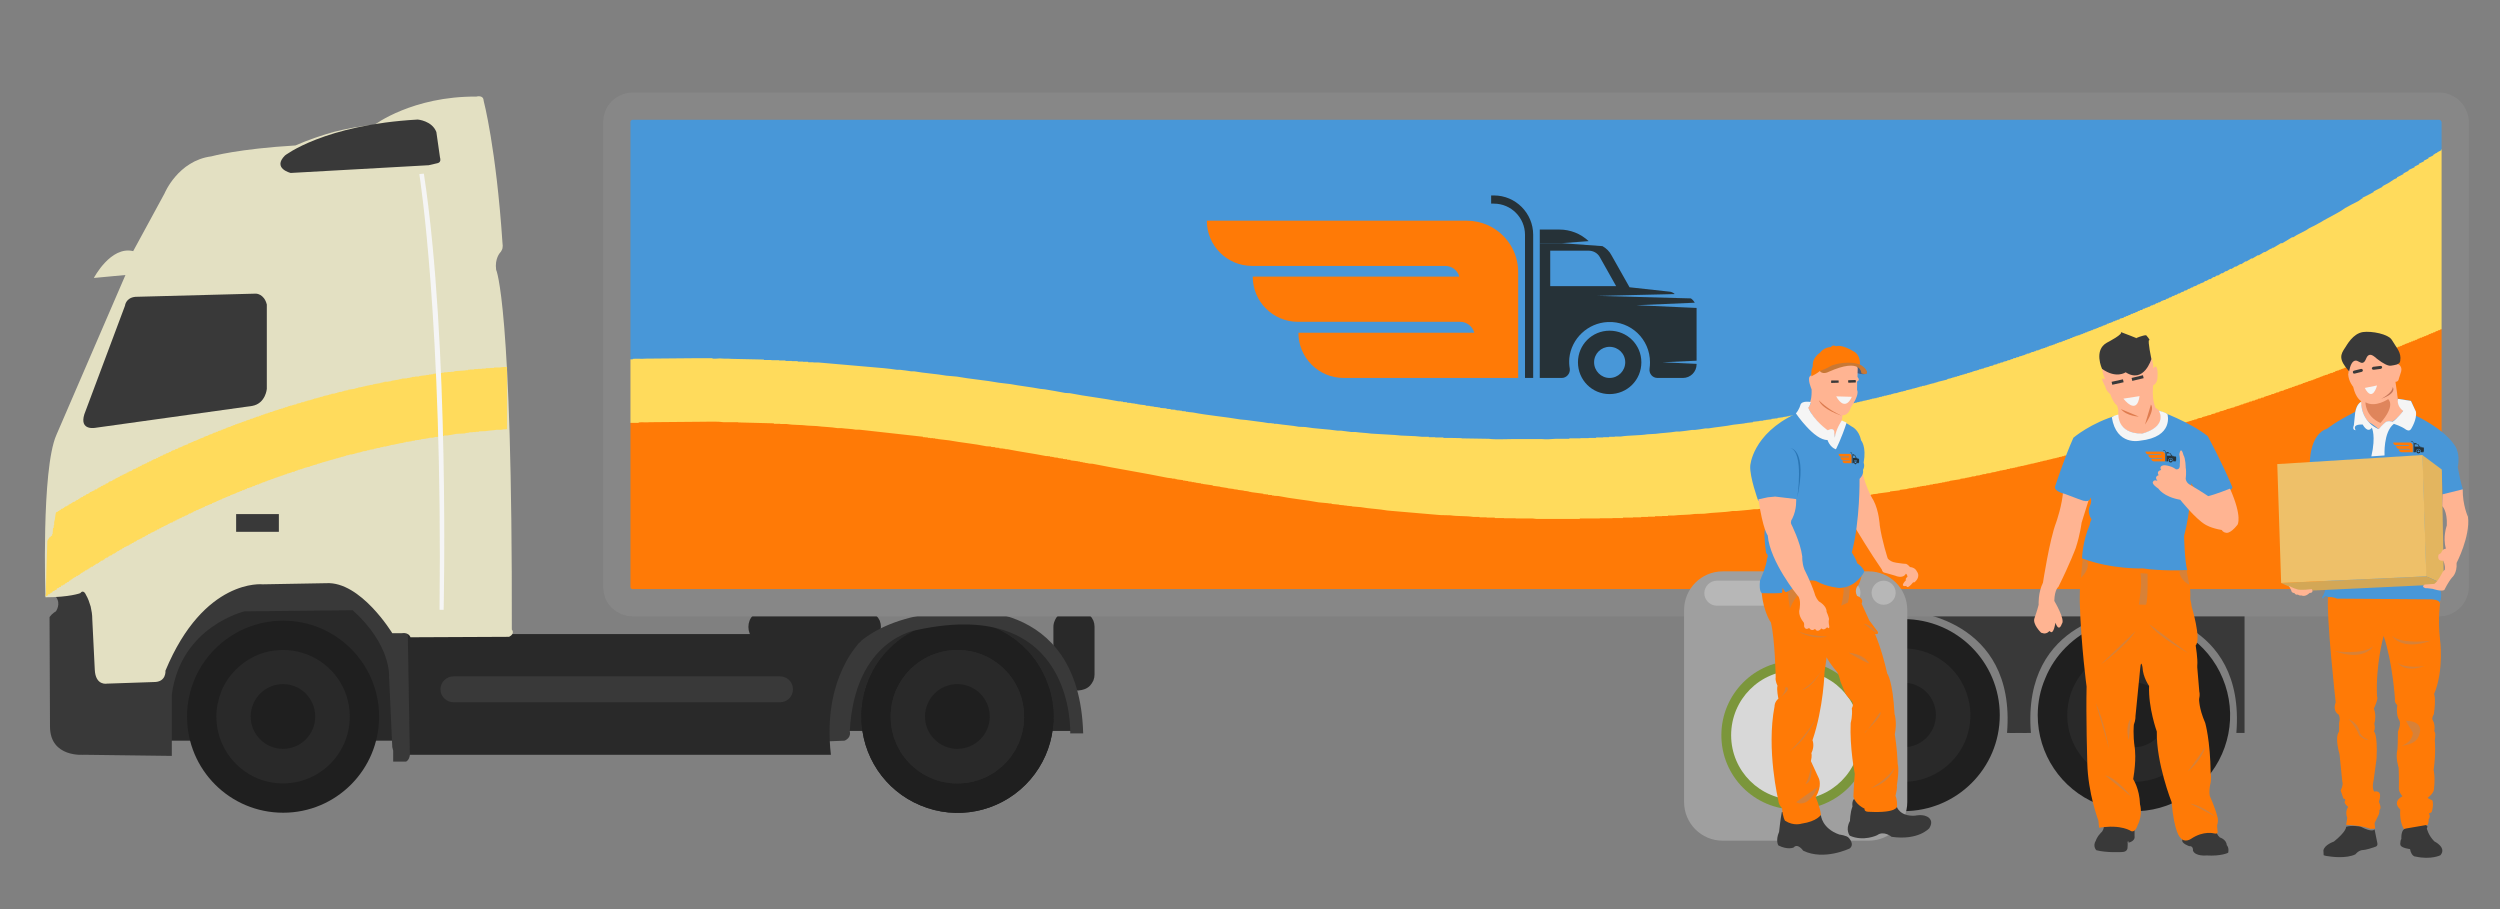 <svg version="1.2" xmlns="http://www.w3.org/2000/svg" viewBox="0 0 1100 400" width="1100" height="400">
	<rect x="0" y="0" width="1100" height="400" fill="#808080" stroke="none"/>
	<title>big-truck-svg</title>
	<style>
		tspan { white-space:pre } 
		.s0 { fill: #4897d8 } 
		.s1 { fill: #292929 } 
		.s2 { fill: #ff7a06 } 
		.s3 { fill: #ffdb5c } 
		.s4 { fill: #1f1f1f } 
		.s5 { fill: #393939 } 
		.s6 { fill: #e3e0c2 } 
		.s7 { fill: none;stroke: #878787;stroke-width: 12 } 
		.s8 { fill: #f5f5f5 } 
		.s9 { fill: #d78138 } 
		.s10 { fill: #ffb492 } 
		.s11 { fill: #e3b55f } 
		.s12 { fill: #df855c } 
		.s13 { fill: #d3a756 } 
		.s14 { fill: #eec069 } 
		.s15 { fill: #c57659 } 
		.s16 { fill: #df7c4f } 
		.s17 { fill: #9f9f9f } 
		.s18 { fill: #7b963b } 
		.s19 { fill: #d8d8d8 } 
		.s20 { fill: #b7b7b7 } 
		.s21 { fill: #445d82 } 
		.s22 { fill: #db7a4e } 
		.s23 { fill: #2a76b5 } 
		.s24 { fill: #c87835 } 
		.s25 { fill: #263238 } 
	</style>
	<path id="Прямоугольник_7_копия" class="s0" d="m274.4 52h805.6v215h-805.6z"/>
	<path id="Прямоугольник_3_копия_2" fill-rule="evenodd" class="s1" d="m336.3 268.8h44.3q1.4 0 2.7 0.5 1.3 0.5 2.2 1.5 1 1 1.6 2.3 0.5 1.3 0.5 2.7v0.1q0 1.4-0.5 2.7-0.6 1.3-1.6 2.3-0.9 1-2.2 1.5-1.3 0.5-2.7 0.5h-44.3q-1.4 0-2.7-0.5-1.3-0.5-2.3-1.5-1-1-1.5-2.3-0.5-1.3-0.5-2.7v-0.1q0-1.4 0.5-2.7 0.5-1.3 1.5-2.3 1-1 2.3-1.5 1.3-0.5 2.7-0.5z"/>
	<path id="Прямоугольник_3_копия_2-2" fill-rule="evenodd" class="s1" d="m470.5 268.8h4.1q1.4 0 2.7 0.5 1.3 0.5 2.3 1.5 0.9 1 1.5 2.3 0.5 1.3 0.5 2.7v21q0 1.3-0.5 2.6-0.6 1.3-1.5 2.3-1 1-2.3 1.5-1.3 0.5-2.7 0.6h-4.1q-1.4-0.1-2.6-0.6-1.3-0.5-2.3-1.5-1-1-1.5-2.3-0.6-1.3-0.6-2.6v-21q0-1.4 0.6-2.7 0.5-1.3 1.5-2.3 1-1 2.3-1.5 1.2-0.5 2.6-0.5z"/>
	<g id="Папка 2">
		<path id="Фигура_11_копия_3 copy 2" fill-rule="evenodd" class="s2" d="m1070.9 262.3c8.1-0.4 7.7-4.5 7.7-4.5v-118.3l-171 52.9-140.9 25.7-121 1.1-75.6-7.6-82.8-14.3-63.8-9.8-57.9-7.8-52.8-1.9-42.8 2.7v77.5c0.7 4.5 7.7 4.3 7.7 4.3z"/>
		<path id="Фигура_10_копия_4" fill-rule="evenodd" class="s3" d="m272 186.3v-28.1l6.4-0.1v-0.2c1.5-0.2 4.1 0.1 5.6-0.1l22.6-0.2h6.9v0.2h1.6q0.8 0 1.7-0.1 0.9 0 1.7 0.1 0.9 0 1.8 0 0.8 0.1 1.7 0.1l14.1 0.3v0.2h3.3v0.1h3.4v0.1h2.8v0.2h2.8v0.1h2.6v0.2h2.3v0.1h2.3v0.2h2.3v0.1h2.3l28.7 2.5c1.7 0.2 4 0.4 5.7 0.7h1.3c1.5 0.2 3.6 0.4 5.1 0.7h1.3c4.4 0.8 9.7 1.1 14.1 1.9l4.6 0.4c5.9 1.1 12.7 1.6 18.5 2.7l5.1 0.6c4.1 0.8 9 1.3 13.1 2.1l2 0.2c2.8 0.5 6.2 1 9 1.6l2 0.1c6.9 1.4 14.7 2.2 21.6 3.6h1v0.1h0.8v0.2l1.8 0.1v0.2l1.8 0.1v0.1l1.8 0.2v0.1h1v0.2h0.8v0.1l2.8 0.3v0.2l1.8 0.1v0.1l1.8 0.2v0.1l2 0.2v0.1h0.8v0.2l2.8 0.2v0.2l1.8 0.1v0.2l2.1 0.1v0.2h0.7v0.1h1.1v0.1h1v0.2l1.8 0.1v0.2h1v0.1l2.1 0.2c6.5 1.3 14.2 1.9 21 3.1l2.3 0.2c3.1 0.5 6.9 0.8 10 1.4h1.3v0.1h1v0.2h1.3c3 0.5 6.7 0.7 9.7 1.3l2.8 0.1c4.4 0.8 9.7 0.9 14.2 1.6h1.5c1.3 0.2 3.3 0.4 4.6 0.6h1.8c2 0.3 4.9 0.4 6.9 0.7l10.3 0.6c3.5 0.5 8.5 0.3 12 0.8h3.1v0.2h2.8v0.1h3.6v0.2h2.8l5.2 0.1v0.1l12 0.2c2.8 0.4 8 0.1 11.3 0.1h11.8q0.8 0.1 1.6 0.1 0.7 0 1.5 0 0.8-0.1 1.5-0.1 0.8 0 1.6-0.1h6.1v-0.2h4.9v-0.1h3.6v-0.1h3.3v-0.2h3.1v-0.1h2.6v-0.2h2.5v-0.1h2.6c3.6-0.6 8.2-0.4 11.8-1l3.6-0.2c2.7-0.4 6.3-0.5 9-1h1.5c1.6-0.2 3.8-0.4 5.4-0.7h1.3c1.4-0.2 3.4-0.4 4.8-0.7h1.3c3.4-0.6 7.5-0.9 10.8-1.6l5.1-0.6v-0.1h0.8v-0.1l2.8-0.3v-0.2l2.8-0.3v-0.1l1.8-0.1v-0.2h1v-0.1l2.6-0.3v-0.2h0.8v-0.1h0.8v-0.1h1v-0.2l2.5-0.3v-0.1l1.6-0.2v-0.1h0.8v-0.2h0.7v-0.1h0.8v-0.1h0.8v-0.2h1v-0.1l2.3-0.3v-0.2h0.5v-0.1h0.8v-0.1h0.7v-0.2h0.8v-0.1h0.8v-0.2l2.3-0.3c1.1-0.2 2.5-0.6 3.6-0.8l1.5-0.2v-0.1h0.5v-0.2l1.6-0.1v-0.1h0.5v-0.2h0.7v-0.1h0.8v-0.2h0.5v-0.1l1.6-0.2v-0.1h0.5v-0.1h0.8v-0.2h0.5v-0.1l1.5-0.2v-0.1h0.5v-0.2h0.8v-0.1h0.5v-0.1l1.3-0.2v-0.1h0.8v-0.2l1.2-0.1v-0.2h0.5v-0.1h0.8v-0.2l1-0.1v-0.1h0.8v-0.2h0.5v-0.1h0.8v-0.2l1-0.1v-0.2h0.8v-0.1h0.5v-0.1h0.8v-0.2l1-0.1v-0.2h0.5v-0.1h0.8v-0.2l1-0.1v-0.2h0.8v-0.1h0.5v-0.1l1-0.2v-0.1h0.8v-0.2h0.5v-0.1h0.5v-0.2h0.5v-0.1h0.8v-0.1h0.5v-0.2h0.5v-0.1l1-0.2v-0.1h0.8v-0.2h0.5v-0.1h0.5v-0.1h0.5v-0.2l1.6-0.3v-0.1h0.8v-0.2l1.5-0.3v-0.1h0.5v-0.1h0.5v-0.2h0.5v-0.1h0.5v-0.2l1.1-0.1v-0.2h0.7v-0.1h0.6v-0.1l1-0.2v-0.1l1-0.2v-0.1l1-0.2v-0.1h0.5v-0.1h0.6v-0.2h0.5v-0.1h0.5v-0.2h0.5v-0.1l4.1-1 0.3-0.3 1.5-0.3v-0.1h0.5v-0.2h0.5v-0.1h0.5v-0.2h0.5v-0.1h0.6v-0.2l1-0.1 0.2-0.3h0.6v-0.1h0.5v-0.2h0.5v-0.1h0.5v-0.2l1-0.1 0.3-0.3 1-0.1v-0.2h0.5v-0.1h0.5v-0.2h0.5l0.3-0.3h0.5v-0.1h0.5v-0.1h0.5v-0.2h0.6q0.1-0.1 0.2-0.3l1-0.1v-0.2h0.6v-0.1h0.5l0.2-0.3h0.5v-0.1h0.5v-0.2h0.6v-0.1h0.5q0.1-0.2 0.2-0.3l1.6-0.3q0.1-0.1 0.2-0.3l1.6-0.3 0.2-0.3 1-0.1 0.3-0.3 1-0.1q0.2-0.2 0.3-0.3l1.5-0.3q0.1-0.2 0.3-0.3l1-0.1 0.3-0.3 1-0.2 0.2-0.3 1.1-0.1 0.2-0.3 1-0.1q0.2-0.2 0.3-0.3l1-0.2 0.3-0.2h0.5v-0.2h0.5l0.3-0.3h0.5q0.1-0.1 0.2-0.3l1.1-0.1 0.2-0.3h0.5l0.3-0.3 1-0.1v-0.2l0.8-0.1 0.2-0.3 1.1-0.1v-0.2l0.7-0.1 0.3-0.3 1-0.2q0.1-0.1 0.3-0.2h0.5l0.2-0.3h0.6q0.1-0.2 0.2-0.3h0.5q0.2-0.2 0.3-0.3l1-0.2 0.3-0.2h0.5v-0.2l0.7-0.1 0.3-0.3h0.5l0.3-0.3 0.7-0.1v-0.2l1.1-0.1q0.1-0.2 0.2-0.3h0.5v-0.2l0.8-0.1q0.1-0.2 0.3-0.3h0.5l0.2-0.3h0.5v-0.1l0.8-0.2q0.1-0.1 0.3-0.3h0.5l0.5-0.4h0.5l0.3-0.3 0.7-0.1v-0.2h0.5q0.2-0.1 0.3-0.2h0.5l0.3-0.3h0.5q0.1-0.2 0.2-0.3h0.6l0.2-0.3h0.5l0.5-0.4h0.6q0.1-0.2 0.2-0.3h0.5v-0.2l0.8-0.1q0.1-0.2 0.2-0.3h0.6l0.5-0.4h0.5v-0.2l0.8-0.1 0.2-0.3h0.5l0.5-0.4h0.6l0.2-0.3h0.5l0.5-0.4h0.5q0.2-0.2 0.3-0.3h0.5l0.5-0.5h0.5q0.2-0.1 0.3-0.3h0.5l0.3-0.2 0.7-0.2 0.5-0.4h0.6q0.1-0.2 0.2-0.3h0.5l0.3-0.3 0.8-0.1 0.5-0.5h0.5q0.1-0.1 0.2-0.2h0.6l0.5-0.5h0.5l0.5-0.4h0.5l0.5-0.4h0.5l0.5-0.5h0.6l0.5-0.4h0.5l0.5-0.4h0.5l0.5-0.5h0.5l0.5-0.4h0.6l0.7-0.6h0.5l0.6-0.4h0.5l0.5-0.4h0.5l0.8-0.6 0.7-0.1 0.3-0.3h0.5l0.8-0.6h0.5q0.2-0.2 0.5-0.4h0.5l0.8-0.6 0.7-0.2q0.2-0.1 0.3-0.2h0.5l0.8-0.6h0.5l0.8-0.6h0.5l0.8-0.6h0.5l0.7-0.5h0.5l0.8-0.6h0.5l1.1-0.7h0.5l0.7-0.6h0.6l1-0.7h0.5l0.2-0.3h0.3q0.1-0.2 0.3-0.3h0.5l0.2-0.3 0.8-0.3v-0.1h0.5l1-0.7h0.5q0.2-0.2 0.3-0.3l0.8-0.3v-0.1h0.5l1-0.8h0.5l1.3-0.8h0.5l1.3-0.9h0.5l1-0.7h0.6l1.5-1h0.5l1.3-0.9h0.5l1.5-1h0.6l1.5-1h0.5l1.8-1.1h0.5l1.8-1.2h0.5l2.1-1.3h0.5l2.3-1.4h0.5l2.3-1.4h0.5l2.1-1.3 1-0.4v-0.2h0.5l3.3-2h0.6q2.1-1.3 4.3-2.6h0.5l1.6-1 4.1-2.1q0.7-0.5 1.5-1 1-0.5 2.1-1 1-0.5 2-1.1 1-0.5 1.9-1.1 1-0.5 2-1.1c2.6-1.5 5.5-2.8 7.7-4.5q2.9-1.6 5.9-3.1 0.6-0.5 1.2-0.9l0.5-0.2v-0.3q2.5-1.2 4.9-2.5v-0.3l3.9-2v-0.3q1.3-0.7 2.5-1.3 1.3-0.9 2.6-1.7 0.6-0.3 1.3-0.6v-0.3q1.4-0.7 2.8-1.4v-0.3q1.1-0.6 2.3-1.2v-0.3q1.3-0.6 2.6-1.2v-0.3q1-0.5 2-1v-0.3q1.1-0.5 2.1-1v-0.3q1-0.5 2-1v-0.3q1.1-0.5 2.1-1v-0.3h0.2q0.4-0.3 0.8-0.6 0.4-0.1 0.8-0.3v-0.2q0.9-0.5 1.8-0.9v-0.3q0.7-0.4 1.5-0.7v-0.3q0.8-0.4 1.5-0.7v-0.3l1.8-0.9v-0.3q0.8-0.3 1.6-0.7v80.2q-0.4 0.2-0.8 0.3v0.2h-0.5l-0.5 0.4h-0.5l-0.5 0.4h-0.6q-0.3 0.3-0.7 0.6h-0.5l-0.5 0.4q-0.4 0.1-0.8 0.2-0.1 0.1-0.3 0.3h-0.5l-0.5 0.4h-0.5l-0.5 0.4h-0.5q-0.3 0.2-0.6 0.5h-0.5l-0.5 0.4h-0.5q-0.3 0.2-0.5 0.4h-0.5l-0.5 0.5h-0.5l-0.6 0.4h-0.5q-0.1 0.1-0.2 0.3h-0.5l-0.5 0.4h-0.6l-0.5 0.4h-0.5q-0.2 0.2-0.5 0.5h-0.5l-0.5 0.4h-0.5q-0.2 0.1-0.3 0.3h-0.5q-0.3 0.2-0.5 0.4h-0.5l-0.5 0.4h-0.6q-0.1 0.2-0.2 0.3h-0.5q-0.2 0.2-0.3 0.3-0.4 0.1-0.8 0.2l-0.5 0.4h-0.5q-0.1 0.1-0.2 0.3h-0.6l-0.5 0.4h-0.5q-0.1 0.2-0.2 0.3h-0.5l-0.6 0.4h-0.5q-0.1 0.2-0.2 0.3h-0.5l-0.6 0.4h-0.5q-0.1 0.2-0.2 0.3h-0.5l-0.5 0.5h-0.6q-0.1 0.1-0.2 0.2h-0.5l-0.5 0.5h-0.6v0.1q-0.3 0.1-0.7 0.2-0.2 0.1-0.3 0.3h-0.5l-0.5 0.4h-0.5v0.1q-0.4 0.1-0.8 0.2-0.1 0.1-0.2 0.3h-0.6l-0.5 0.4h-0.5q-0.1 0.1-0.2 0.3h-0.6v0.1q-0.3 0.1-0.7 0.2-0.2 0.1-0.3 0.2h-0.5l-0.5 0.5h-0.5q-0.1 0.1-0.3 0.3h-0.5v0.1l-0.8 0.2q-0.1 0.1-0.2 0.2h-0.5q-0.3 0.3-0.5 0.5h-0.6q-0.1 0.1-0.2 0.3-0.4 0-0.8 0.1v0.1h-0.5q-0.1 0.2-0.2 0.3h-0.6q-0.1 0.2-0.2 0.3h-0.5q-0.2 0.2-0.3 0.3h-0.5q-0.1 0.2-0.3 0.3h-0.5q-0.1 0.1-0.2 0.3h-0.5q-0.2 0.1-0.3 0.3h-0.5q-0.1 0.1-0.3 0.3h-0.5q-0.1 0.1-0.2 0.2h-0.5q-0.3 0.3-0.6 0.5h-0.5q-0.1 0.1-0.2 0.3l-0.8 0.1v0.1h-0.5q-0.1 0.2-0.3 0.3h-0.5q-0.1 0.2-0.2 0.3-0.6 0.1-1.1 0.2-0.1 0.1-0.2 0.2h-0.5q-0.2 0.2-0.3 0.3h-0.5q-0.1 0.2-0.3 0.3h-0.5q-0.1 0.2-0.2 0.3h-0.5v0.2q-0.4 0-0.8 0.1-0.1 0.1-0.3 0.3h-0.5q-0.1 0.1-0.2 0.3h-0.6q-0.1 0.1-0.2 0.3h-0.5q-0.2 0.1-0.3 0.2-0.5 0.1-1 0.2-0.1 0.1-0.3 0.3h-0.5v0.1q-0.4 0.1-0.7 0.2-0.2 0.1-0.3 0.2h-0.5q-0.1 0.2-0.3 0.3l-0.7 0.2v0.1l-1.1 0.2q-0.1 0.1-0.2 0.3h-0.5q-0.2 0.1-0.3 0.2h-0.5q-0.1 0.2-0.3 0.3l-1 0.2q-0.1 0.1-0.2 0.3h-0.6q-0.1 0.1-0.2 0.2h-0.5q-0.1 0.2-0.3 0.3l-1 0.2v0.1q-0.4 0.1-0.8 0.2-0.1 0.1-0.2 0.3l-1.1 0.1v0.1q-0.3 0.1-0.7 0.2-0.1 0.1-0.3 0.3l-1 0.1-0.3 0.3h-0.5l-0.2 0.3-1.1 0.1q-0.1 0.2-0.2 0.3l-1 0.2-0.3 0.2-1 0.2v0.1l-0.8 0.2q-0.1 0.1-0.2 0.3l-1.1 0.1-0.2 0.3-1.1 0.1-0.2 0.3-1 0.2-0.3 0.3-1 0.1q-0.1 0.1-0.3 0.3l-1 0.1-0.3 0.3-1 0.2-0.2 0.2-1.1 0.2-0.2 0.3-1 0.1q-0.2 0.2-0.3 0.3h-0.5v0.2h-0.5l-0.3 0.2-1 0.2-0.3 0.3-1.5 0.3q-0.1 0.1-0.3 0.2l-1.5 0.3q-0.1 0.2-0.3 0.3l-1 0.2-0.2 0.2-1.6 0.3-0.2 0.3-1.6 0.3-0.2 0.3-1.6 0.3-0.2 0.3-1.6 0.3-0.2 0.2-1 0.2v0.1h-0.6v0.2h-0.5q-0.1 0.1-0.2 0.3h-0.5v0.1h-0.6v0.1h-0.5v0.2h-0.5l-0.2 0.3h-0.5v0.1h-0.6v0.2h-0.5v0.1h-0.5l-0.2 0.3h-0.6v0.1h-0.5v0.2h-0.5v0.1h-0.5v0.2h-0.5l-0.3 0.3h-0.5v0.1h-0.5v0.1h-0.5v0.2h-0.5v0.1h-0.5l-0.3 0.3h-0.5v0.2h-0.5v0.1h-0.5v0.1h-0.5v0.2h-0.6v0.1h-0.5v0.2h-0.5q-0.1 0.1-0.2 0.3h-0.5v0.1h-0.6v0.2h-0.5v0.1h-0.5v0.1h-0.5v0.2l-1 0.1q-0.2 0.2-0.3 0.3l-1 0.2v0.1h-0.5v0.1h-0.5v0.2h-0.5v0.1h-0.6v0.2l-1 0.1v0.2l-1 0.1v0.1l-1.5 0.3-0.3 0.3-1 0.2v0.1h-0.5v0.2h-0.6v0.1h-0.5v0.1h-0.5v0.2h-0.5v0.1l-1 0.2v0.1l-1 0.2v0.1l-1.1 0.1v0.2h-0.5v0.1h-0.5v0.2h-0.5v0.1h-0.5v0.2l-1.6 0.2v0.2l-1 0.1v0.2h-0.8v0.1l-1.5 0.3v0.2h-0.5v0.1h-0.5v0.1h-0.5v0.2h-0.6v0.1h-0.5v0.2h-0.5v0.1h-0.5v0.2h-0.5v0.1h-0.5v0.1h-0.5v0.2h-0.8v0.1l-1 0.2v0.1h-0.5v0.2h-0.5v0.1l-1.6 0.3v0.1l-2.3 0.5v0.1l-1 0.2v0.1h-0.8v0.1h-0.5v0.2l-1.5 0.3v0.1h-0.8v0.2h-0.5v0.1l-1.6 0.3v0.1h-0.7v0.2h-0.5v0.1l-1.1 0.2v0.1h-0.7v0.1h-0.6v0.2l-1 0.1v0.2h-0.7v0.1h-0.6v0.2l-1 0.1v0.2h-0.8v0.1l-1 0.1v0.2h-0.7v0.1l-1.1 0.2v0.1h-0.7v0.2l-1.1 0.1v0.1h-0.7v0.2l-1.1 0.1v0.2h-0.7v0.1h-0.5v0.2h-0.8v0.1l-1 0.2v0.1h-0.8v0.1h-0.5v0.2h-0.8v0.1l-1 0.2v0.1h-0.8v0.2h-0.5v0.1l-1.3 0.1v0.2h-0.8v0.1h-0.5v0.2l-1.2 0.1v0.2h-0.8v0.1h-0.5v0.1h-0.8v0.2h-0.5v0.1h-0.8v0.2h-0.5v0.1l-1.5 0.2v0.1l-1.3 0.1v0.2h-0.5v0.1h-0.8v0.2h-0.5v0.1l-1.6 0.2v0.1h-0.5v0.2l-1.5 0.1v0.1h-0.5v0.2l-1.6 0.1v0.2h-0.5v0.1h-0.7v0.2l-1.6 0.1v0.2h-0.5v0.1l-1.5 0.1v0.2h-0.5v0.1h-0.8v0.2h-0.8v0.1h-0.7v0.2h-0.8v0.1h-0.8v0.1h-0.5v0.2l-4.6 0.7v0.1h-0.5v0.2h-0.8v0.1h-0.8v0.2h-0.7v0.1h-0.8v0.2h-0.8v0.1h-0.7v0.2h-0.8v0.1h-0.8v0.1h-0.8v0.2l-1.5 0.1v0.2l-1.5 0.1v0.2h-1.1v0.1h-0.7v0.1h-0.8v0.2h-0.8v0.1h-0.7v0.2h-0.8v0.1h-1v0.2h-0.8v0.1h-0.8v0.1h-0.7v0.2l-3.4 0.4v0.2l-4.3 0.5v0.2l-5.4 0.7v0.1l-2.1 0.2v0.1h-0.7v0.2l-2.9 0.3v0.1l-2.8 0.3v0.1l-2 0.2c-1.9 0.3-4.3 0.6-6.2 1l-2 0.1c-3 0.6-6.8 0.9-9.8 1.5h-1.3c-3.7 0.6-8.3 0.9-12 1.5h-1.6v0.2h-1.2v0.1h-1.3v0.2h-1.3v0.1h-1.5c-1.2 0.2-3 0.4-4.1 0.6h-1.6c-2.3 0.4-5.3 0.5-7.7 0.8h-1.8c-3.8 0.7-8.7 0.6-12.5 1.2l-4.1 0.1c-2.8 0.5-6.5 0.3-9.3 0.7h-2.5v0.2h-2.6v0.1h-3.1v0.2h-3.1v0.1h-3v0.2h-3.6v0.1h-4.4v0.2h-4.6v0.1h-5.6v0.1h-8.8v0.2h-13.8q-0.9 0-1.7 0-0.9 0-1.8 0-0.8 0-1.7 0-0.9-0.1-1.7-0.2h-7.5v-0.1h-5.1v-0.1h-4.1v-0.2h-3.6v-0.1h-3.1v-0.2h-2.8c-3-0.5-7-0.2-10-0.7l-4.4-0.1-23.3-2c-3.7-0.7-8.1-0.8-11.8-1.5l-3.8-0.3v-0.1l-2.4-0.2v-0.1h-1v-0.1l-2.3-0.2v-0.1l-3.3-0.3v-0.2h-1.3v-0.1l-4.4-0.4c-5.7-1.1-12.1-1.6-17.7-2.8l-2-0.1v-0.1h-0.8v-0.2l-1.8-0.1v-0.2h-1v-0.1h-1v-0.2l-5.4-0.7v-0.1h-0.8v-0.2h-0.7v-0.1l-1.8-0.2v-0.1l-2.6-0.3v-0.1l-1.8-0.2v-0.1l-2.6-0.3v-0.1l-3.3-0.5v-0.1l-3.3-0.4v-0.2l-4.4-0.6v-0.1h-0.8v-0.2h-0.7v-0.1h-0.8v-0.1h-0.8v-0.2h-0.7v-0.1h-1.1v-0.2l-1.5-0.1v-0.2h-0.8v-0.1h-0.7v-0.1h-0.8v-0.2l-2.6-0.3v-0.1h-0.7v-0.2l-1.6-0.1v-0.1l-1.8-0.2c-10.7-2.2-22.3-4-33.1-6.2l-1.8-0.1v-0.1l-1.5-0.2v-0.1h-0.8v-0.2h-0.7v-0.1h-0.8v-0.2h-0.8v-0.1l-3.3-0.4v-0.2l-1.5-0.1v-0.2h-1.1v-0.1h-0.7v-0.2h-0.8v-0.1h-0.8v-0.1h-0.7v-0.2h-1.1v-0.1h-0.7v-0.2h-0.8v-0.1h-0.8v-0.2h-0.8v-0.1h-1c-5.4-1.1-11.5-1.9-16.9-3h-1v-0.2h-0.8v-0.1l-1.8-0.1v-0.2l-1.8-0.1v-0.2l-1.8-0.1v-0.2l-2.1-0.1c-5.1-1.1-11.1-1.6-16.4-2.6l-5.1-0.6v-0.1h-1v-0.2h-1v-0.1h-1.3v-0.1h-1v-0.2h-1.1v-0.1h-1v-0.2l-27.9-3.1h-1.6c-1.9-0.4-4.5-0.4-6.4-0.7h-1.8c-2.7-0.5-6.2-0.5-9-0.9l-4.1-0.2c-2.7-0.4-6.5-0.2-9.2-0.7h-2.8v-0.1h-2.8v-0.2l-15.7-0.4v-0.1h-6.4c-2.6-0.4-6.7-0.2-9.7-0.2l-22.9 0.2c-1.2 0.2-3.4-0.1-4.8 0.1v0.2h-4.1v0.1z"/>
	</g>
	<path id="Фигура_9_копия" fill-rule="evenodd" class="s1" d="m476.1 321.6h-111.4l16.5-36.1 12.6-6.4 9.8-5.1 11.4-1.1 13.3-0.5 13.1 1.6 11.2 4.8 11.2 10.8 5.9 13.7 5.1 10.7z"/>
	<path id="Эллипс_1_копия_10" fill-rule="evenodd" class="s4" d="m421.3 273c17.1 0 32.5 10.3 39 26.2 6.6 15.8 3 34-9.1 46.1-12.1 12.1-30.3 15.7-46.1 9.1-15.8-6.5-26.1-21.9-26.1-39.1 0-5.5 1.1-11 3.2-16.1 2.1-5.2 5.2-9.8 9.2-13.8 3.9-3.9 8.5-7 13.7-9.1 5.1-2.2 10.6-3.3 16.2-3.3z"/>
	<path id="Эллипс_1_копия_10 copy" fill-rule="evenodd" class="s4" d="m421.3 273c17.1 0 32.5 10.3 39 26.2 6.6 15.8 3 34-9.1 46.1-12.1 12.1-30.3 15.7-46.1 9.1-15.8-6.5-26.1-21.9-26.1-39.1 0-5.5 1.1-11 3.2-16.1 2.1-5.2 5.2-9.8 9.2-13.8 3.9-3.9 8.5-7 13.7-9.1 5.1-2.2 10.6-3.3 16.2-3.3z"/>
	<path id="Эллипс_1_копия_10-2" class="s1" d="m421.3 344.7c-16.3 0-29.4-13.1-29.4-29.4 0-16.2 13.1-29.3 29.4-29.3 16.2 0 29.3 13.1 29.3 29.3 0 16.3-13.1 29.4-29.3 29.4z"/>
	<path id="Эллипс_1_копия_10-2 copy" class="s1" d="m421.3 344.7c-16.3 0-29.4-13.1-29.4-29.4 0-16.2 13.1-29.3 29.4-29.3 16.2 0 29.3 13.1 29.3 29.3 0 16.3-13.1 29.4-29.3 29.4z"/>
	<path id="Фигура_10_копия_4-2" fill-rule="evenodd" class="s5" d="m788.6 268.5v53.8h3.7c-4.1-50.7 43-53.5 43-53.5z"/>
	<path id="Фигура_10_копия_4-3" fill-rule="evenodd" class="s5" d="m889.9 268.8v53.7h3.7c-4.1-50.7 43-53.5 43-53.5z"/>
	<path id="Фигура_10_копия_4-4" fill-rule="evenodd" class="s5" d="m886.7 268.8v53.7h-3.6c4.1-50.7-43-53.5-43-53.5z"/>
	<path id="Фигура_10_копия_4-5" fill-rule="evenodd" class="s5" d="m987.6 268.8v53.7h-3.6c4.1-50.7-43-53.5-43-53.5z"/>
	<path id="Прямоугольник_6_копия" fill-rule="evenodd" class="s5" d="m884.2 268.8h7.6v53.7h-7.6z"/>
	<path id="Эллипс_2_копия_8" class="s4" d="m421.2 329.5c-7.8 0-14.2-6.4-14.2-14.2 0-7.9 6.4-14.3 14.2-14.3 7.9 0 14.3 6.4 14.3 14.3 0 7.8-6.4 14.2-14.3 14.2z"/>
	<path id="Эллипс_1_копия_10-3" class="s4" d="m837.6 356.9c-23.4 0-42.3-18.9-42.3-42.2 0-23.4 18.9-42.3 42.3-42.3 23.4 0 42.3 18.9 42.3 42.3 0 23.3-18.9 42.2-42.3 42.2z"/>
	<path id="Эллипс_1_копия_10-4" fill-rule="evenodd" class="s1" d="m837.6 285.3c11.9 0 22.6 7.1 27.1 18.1 4.6 11 2.1 23.6-6.3 32-8.4 8.4-21.1 10.9-32 6.4-11-4.6-18.2-15.3-18.2-27.1 0-3.9 0.8-7.7 2.3-11.3 1.5-3.5 3.6-6.8 6.3-9.5 2.8-2.7 6-4.9 9.6-6.4 3.5-1.4 7.3-2.2 11.2-2.2z"/>
	<path id="Эллипс_2_копия_8-2" class="s4" d="m837.6 328.8c-7.9 0-14.3-6.4-14.3-14.2 0-7.9 6.4-14.2 14.3-14.2 7.8 0 14.2 6.3 14.2 14.2 0 7.8-6.4 14.2-14.2 14.2z"/>
	<path id="Эллипс_1_копия_10-5" fill-rule="evenodd" class="s4" d="m938.9 272.4c17.1 0 32.6 10.3 39.1 26.1 6.6 15.8 3 34-9.1 46.1-12.1 12.1-30.3 15.7-46.1 9.1-15.9-6.5-26.2-21.9-26.2-39 0-5.6 1.1-11.1 3.3-16.2 2.1-5.2 5.2-9.8 9.1-13.7 4-4 8.6-7.1 13.8-9.2 5.1-2.1 10.6-3.2 16.1-3.2z"/>
	<path id="Эллипс_1_копия_10-6" class="s1" d="m938.9 344c-16.2 0-29.3-13.1-29.3-29.3 0-16.3 13.1-29.4 29.3-29.4 16.3 0 29.4 13.1 29.4 29.4 0 16.2-13.1 29.3-29.4 29.3z"/>
	<path id="Эллипс_2_копия_8-3" fill-rule="evenodd" class="s4" d="m938.9 300.3c5.8 0 10.9 3.5 13.1 8.8 2.2 5.3 1 11.5-3 15.5-4.1 4.1-10.2 5.3-15.5 3.1-5.4-2.2-8.8-7.4-8.8-13.1 0-1.9 0.3-3.7 1.1-5.5 0.7-1.7 1.7-3.3 3-4.6 1.4-1.3 2.9-2.4 4.7-3.1 1.7-0.7 3.5-1.1 5.4-1.1z"/>
	<path id="Фигура_8_копия" fill-rule="evenodd" class="s5" d="m364 326.2l7.6-0.3c3.2-1.4 2.3-4.1 2.3-4.1 2.1-40.8 29.5-44.6 29.5-44.6 70-15.2 67.5 45.5 67.5 45.5h5.7c-1.7-61.4-56.3-53.7-56.3-53.7-68.7 3.3-56.3 57.2-56.3 57.2z"/>
	<path id="Фигура_7_копия" fill-rule="evenodd" class="s1" d="m178.3 332.1h187.3c-4-34.3 13.3-50.1 13.3-50.1 0.2-3.2-3.4-3-3.4-3h-198.6z"/>
	<path id="Прямоугольник_2_копия" fill-rule="evenodd" class="s5" d="m199.6 297.6h143.6c1.5 0 3 0.6 4.1 1.7 1 1 1.6 2.5 1.6 4 0 1.5-0.6 3-1.6 4-1.1 1.1-2.6 1.7-4.1 1.7h-143.6c-1.6 0-3-0.6-4.1-1.7-1.1-1-1.7-2.5-1.7-4 0-1.5 0.6-3 1.7-4 1.1-1.1 2.5-1.7 4.1-1.7z"/>
	<path id="Фигура_3_копия" fill-rule="evenodd" class="s1" d="m73.7 325.9h103.4l-1.6-37.2-2-23.4-17.9-8.9h-62.9l-13.7 13.7-10.1 20.2z"/>
	<path id="Фигура_2_копия" fill-rule="evenodd" class="s5" d="m173 335.1h5.7c2.2-1.3 1.6-4.6 1.6-4.6l-0.9-53.3-14.4-18.5-14.6-5.3-19.9-2.9-21.3 1.8-13.5 5.9-14.9 8.5-5.7 13-7.5 11-0.5 6-20.1-0.3-2.5-8.4-0.5-11.2-0.9-5.8 0.4-8.2-2-4.1-9.6-2.8-8.3 3.9 1 2.8c2.4 3.1 0 6.4 0 6.4q-0.4 0.2-0.8 0.5-0.4 0.3-0.7 0.6-0.4 0.3-0.7 0.7-0.3 0.3-0.6 0.7l0.2 48.3c0.1 13.7 14.9 12.3 14.9 12.3l38.7 0.5v-27c4-30.1 32-36.6 32-36.6l47.6-0.5c17.1 15.4 16 29.3 16 29.3l1.4 30.9 0.4 1.6z"/>
	<path id="Фигура_1_копия" fill-rule="evenodd" class="s6" d="m20 262.8c10.6 0 15.3-1.8 15.3-1.8 1.5-1.9 2.5 0.7 2.5 0.7q0.7 1.2 1.2 2.5 0.5 1.3 0.9 2.7 0.3 1.3 0.5 2.7 0.2 1.4 0.2 2.8l1.1 22.2c0.3 7.2 5.3 6.2 5.3 6.2l20.6-0.7c5.7 0.1 5.2-5 5.2-5 17-40.9 42.8-38 42.8-38l27.9-0.5c15.2-0.9 29.1 22 29.1 22h4.1c3.3-0.5 3.9 1.8 3.9 1.8l43.4-0.2c2.8-1.4 1.2-3.2 1.2-3.2 0.3-143.8-6.9-158.3-6.9-158.3-0.7-5 1.8-7.6 1.8-7.6q0.4-0.4 0.6-0.9 0.3-0.5 0.4-1 0.1-0.5 0.1-1.1 0-0.5-0.1-1.1c-2.8-42-8.3-62.7-8.3-62.7-0.1-2.7-3.2-1.8-3.2-1.8-28.1-0.2-44.8 12.4-44.8 12.4q-4.5 0.4-9 1.2-4.4 0.8-8.8 1.9-4.3 1.2-8.6 2.7-4.3 1.5-8.4 3.3c-25.3 1.5-37 4.8-37 4.8-14.7 1.9-20.6 16.3-20.6 16.3l-13.8 25.4c-9.9-2.4-17.3 11.8-17.3 11.8l13.9-1.3-30.4 70.4c-6.7 15.2-4.8 71.4-4.8 71.4z"/>
	<path id="Прямоугольник_1_копия" fill-rule="evenodd" class="s5" d="m103.9 226.2h18.8v7.8h-18.8z"/>
	<path id="Фигура_5_копия" fill-rule="evenodd" class="s5" d="m42.2 188.2c0 0-7.4 1.6-5.1-5.9l17.9-47.8c0 0 0.3-3.5 4.6-3.9l53-1.4c0 0 3.6 0 4.8 4.8v37.1c0 0-0.5 6.4-6.4 7.5z"/>
	<path id="Прямоугольник_4_копия" class="s7" d="m278.4 46.7h794.9q1.4 0 2.6 0.6 1.3 0.5 2.3 1.5 1 1 1.5 2.3 0.6 1.3 0.6 2.6v204.5q0 1.4-0.6 2.7-0.5 1.3-1.5 2.3-1 0.9-2.3 1.5-1.2 0.5-2.6 0.5h-794.9q-1.4 0-2.7-0.5-1.3-0.6-2.3-1.5-1-1-1.5-2.3-0.5-1.3-0.5-2.7v-204.5q0-1.3 0.5-2.6 0.5-1.3 1.5-2.3 1-1 2.3-1.5 1.3-0.6 2.7-0.6z"/>
	<path id="Фигура_4_копия" fill-rule="evenodd" class="s5" d="m192 58.1c-1.9-5-8.2-5.5-8.2-5.5-41.2 2.3-58.4 15.8-58.4 15.8-5.7 5.7 2.5 7.7 2.5 7.7l60.7-3.4 3.9-0.9c1.9-0.4 1.1-2.5 1.1-2.5z"/>
	<g id="Папка 1">
		<path id="Эллипс_1_копия_10-7" class="s4" d="m124.6 357.6c-23.4 0-42.3-18.9-42.3-42.3 0-23.3 18.9-42.2 42.3-42.2 23.3 0 42.2 18.9 42.2 42.2 0 23.4-18.9 42.3-42.2 42.3z"/>
		<path id="Эллипс_1_копия_10-8" fill-rule="evenodd" class="s1" d="m124.6 286c11.8 0 22.5 7.1 27.1 18.1 4.5 11 2 23.6-6.4 32-8.4 8.4-21 10.9-32 6.4-10.9-4.6-18.1-15.3-18.1-27.2 0-3.8 0.8-7.6 2.2-11.2 1.5-3.6 3.7-6.8 6.4-9.5 2.7-2.7 6-4.9 9.5-6.4 3.6-1.5 7.4-2.2 11.3-2.2z"/>
		<path id="Эллипс_2_копия_8-4" class="s4" d="m124.5 329.5c-7.8 0-14.2-6.4-14.2-14.2 0-7.9 6.4-14.3 14.2-14.3 7.9 0 14.2 6.4 14.2 14.3 0 7.8-6.3 14.2-14.2 14.2z"/>
	</g>
	<path id="Фигура_11_копия" fill-rule="evenodd" class="s3" d="m223.1 161.5v27.3q-0.3 0-0.7 0.1-0.3 0-0.7 0-0.3 0-0.6 0.1-0.4 0.1-0.7 0.1h-1.9c-1.4 0.3-3.4 0.3-4.8 0.6l-3 0.1v0.2h-1.4v0.1h-1.3v0.1h-1.5v0.2h-0.8v0.1h-0.9v0.2l-4 0.2c-1.2 0.3-2.7 0.5-3.9 0.7h-1.5v0.2l-1.5 0.1v0.2h-0.8v0.1l-1.9 0.1v0.2h-0.6v0.1h-1.7v0.2h-0.7v0.1h-0.6v0.1l-2.5 0.3v0.2h-0.8v0.1h-0.9v0.1h-0.8v0.2h-0.7v0.1h-0.8v0.2h-0.6v0.1h-0.7v0.1h-1.2v0.2h-0.6v0.1h-0.5v0.2h-0.8v0.1h-0.6v0.1h-0.7v0.2h-0.6v0.1h-0.8v0.2h-0.7v0.1h-0.6v0.1h-0.8v0.2h-0.5v0.1l-1.2 0.2v0.1h-0.4v0.1h-1.1v0.2l-1.3 0.1v0.2h-0.4v0.1l-1.4 0.1v0.2h-0.7v0.1h-0.4v0.2l-1.9 0.2v0.2l-1.2 0.1v0.2h-0.5v0.1l-1.4 0.1v0.2l-0.9 0.1v0.2h-0.8v0.1l-0.9 0.1v0.2h-0.6v0.1h-0.4v0.2h-0.6v0.1h-0.5v0.1h-1v0.2h-0.4v0.1l-1.1 0.1v0.2l-0.8 0.1v0.2h-0.6v0.1l-0.9 0.1v0.2h-0.6v0.1l-0.9 0.2v0.1h-0.6v0.1l-0.8 0.2v0.1h-0.7v0.2l-0.8 0.1v0.1h-0.6v0.2l-0.9 0.1v0.2h-0.6v0.1h-0.4v0.1l-0.9 0.2v0.1h-0.6v0.2h-0.4v0.1h-0.4v0.1l-1.3 0.3v0.2h-0.6v0.1l-1.3 0.3v0.1l-1.2 0.3-0.3 0.3h-0.8v0.1l-1.3 0.3v0.1h-0.4v0.2h-0.4v0.1h-0.4v0.2h-0.6l-0.3 0.2h-0.6l-0.2 0.3h-0.6v0.2l-0.7 0.1-0.2 0.3-1.2 0.1-0.2 0.3h-0.5v0.1l-0.8 0.2v0.1h-0.6l-0.2 0.3-0.9 0.1v0.2h-0.4v0.1h-0.4v0.2h-0.4v0.1h-0.5l-0.2 0.3h-0.6l-0.2 0.2h-0.4v0.2h-0.4v0.1h-0.5v0.2h-0.4l-0.2 0.2h-0.4v0.2h-0.4v0.1h-0.5v0.2h-0.4l-0.2 0.2h-0.6v0.2l-0.7 0.1-0.2 0.3h-0.6l-0.2 0.3h-0.6v0.1l-0.7 0.2-0.2 0.2-0.8 0.2-0.2 0.3h-0.7l-0.2 0.2-0.8 0.2-0.2 0.3-0.9 0.1-0.2 0.3-1.2 0.3-0.2 0.2h-0.7l-0.4 0.5h-0.6q-0.2 0.2-0.4 0.4h-0.7l-0.4 0.4h-0.4v0.1h-0.4l-0.2 0.3-0.9 0.2q-0.3 0.2-0.7 0.4-0.4 0.1-0.8 0.3-0.4 0.2-0.8 0.3-0.4 0.1-0.8 0.2v0.3c-1.4 0.2-2.2 1-3.6 1.3v0.2c-1.1 0.2-1.5 0.7-2.5 0.9v0.2c-0.9 0.2-1.1 0.5-1.9 0.6v0.3c-1.4 0.2-1.8 0.9-3.2 1.1v0.3c-1.2 0.2-1.5 0.8-2.7 1v0.2l-1.2 0.3c-0.4 0.7-0.2 0.2-0.9 0.4l-0.4 0.5h-0.4l-0.7 0.5h-0.6l-0.6 0.6h-0.4l-0.2 0.3h-0.5l-0.6 0.5h-0.6l-0.2 0.3q-0.2 0.1-0.4 0.2-0.2 0.1-0.3 0.1-0.2 0.1-0.4 0.2-0.2 0-0.4 0.1v0.2l-0.9 0.2v0.3l-0.8 0.1v0.3l-0.8 0.1v0.3c-0.7 0.1-0.8 0.3-1.5 0.4v0.3l-0.8 0.1v0.3c-0.9 0.2-1.1 0.6-1.9 0.7v0.3l-0.9 0.1v0.3c-0.5 0.1-0.4 0.2-1 0.3v0.3l-0.9 0.1v0.3c-0.5 0.1-0.4 0.2-1 0.3v0.2c-0.8 0.2-1 0.6-1.9 0.7v0.3c-0.6 0.1-0.5 0.2-1.1 0.3v0.3c-0.5 0.1-0.4 0.2-1 0.3v0.2h-0.4v0.3c-0.6 0.1-0.5 0.2-1.1 0.3v0.3c-0.5 0.1-0.5 0.2-1 0.3v0.2h-0.4c-0.5 0.5-0.2 0.1-0.7 0.3l-0.8 0.7h-0.4l-0.7 0.6-0.6 0.1v0.3h-0.6v0.3c-0.6 0.1-0.5 0-0.7 0.4-0.9 0.1-1.1 0.7-2.1 0.8v0.3l-0.6 0.1-0.6 0.6h-0.4c-0.2 0.4-0.1 0.3-0.7 0.4v0.3h-0.6c-0.2 0.4-0.1 0.3-0.6 0.4v0.3c-0.6 0.1-0.5 0-0.7 0.4h-0.6v0.3c-0.6 0.1-0.5 0-0.6 0.4-0.6 0.1-0.5 0.2-1.1 0.3-0.1 0.4 0 0.3-0.6 0.4v0.3h-0.6c-0.2 0.4-0.1 0.3-0.7 0.4q0 0.1-0.1 0.2 0 0.1-0.1 0.2-0.1 0-0.2 0.1-0.1 0-0.2 0.1h-0.2v0.3c-0.6 0-0.5 0.1-1 0.2q-0.1 0.1-0.2 0.2 0 0.1-0.1 0.2-0.1 0.1-0.2 0.1-0.1 0.1-0.2 0.1h-0.2v0.3c-0.6 0.1-0.5 0-0.6 0.4h-0.7q0 0.1-0.1 0.2 0 0.1-0.1 0.1-0.1 0.1-0.2 0.2-0.1 0-0.2 0.1h-0.2v0.2c-0.6 0.1-0.5 0.1-0.6 0.5h-0.7c-0.1 0.3 0 0.3-0.6 0.4-0.1 0.4 0 0.3-0.6 0.4v0.3c-0.6 0.1-0.7 0.1-0.9 0.5h-0.6c-0.1 0.4-0.2 0.5-0.8 0.6q-0.1 0.1-0.1 0.2-0.1 0.1-0.2 0.1-0.1 0.1-0.2 0.2 0 0-0.2 0h-0.2v0.3c-0.6 0.1-0.6 0.2-0.8 0.6-0.6 0.1-0.5 0-0.6 0.4h-0.7c-0.1 0.4-0.2 0.5-0.8 0.6-0.3 0.5-0.1 0.1-0.6 0.4v0.1h-0.2l-0.3 0.4-0.6 0.2-0.2 0.4h-0.4l-0.4 0.6h-0.5v0.1q0 0-0.1 0.1-0.1 0-0.1 0-0.1 0.1-0.1 0.2-0.1 0-0.1 0.1c-0.6 0.1-0.7 0.2-0.8 0.6-0.6 0.1-0.7 0.1-0.9 0.5h-0.6l-0.2 0.6h-0.6c-0.3 0.7-0.7 0.3-1.1 0.7l-0.2 0.6h-0.6c-0.3 0.7-0.7 0.3-1.1 0.7l-0.2 0.5h-0.6c-0.1 0.4-0.3 0.3-0.4 0.7h-0.7c-0.1 0.4-0.2 0.3-0.4 0.7q-0.1 0-0.2 0-0.1 0-0.2 0.1-0.1 0-0.2 0-0.1 0-0.2 0.1v-0.5c0.4-0.3 0.2-2.6 0.2-3.3q0.1-4.4 0.2-8.8l0.4-11.8 0.9-1.5 0.6-0.3v-0.3l0.6-0.2v-0.7h0.2q0.1-1.4 0.2-2.7h0.3v-1.2h0.2v-1.4c0.5-1.3 0.4-3 0.8-4.2q0.1-0.1 0.2-0.1 0.1-0.1 0.2-0.1 0.1 0 0.2-0.1 0.1 0 0.2 0c0.2-0.4 0.1-0.3 0.7-0.4v-0.3c0.6-0.1 0.7-0.2 0.8-0.6h0.6c0.2-0.4 0.1-0.3 0.7-0.4v-0.3c0.6-0.1 0.4 0 0.6-0.4h0.6c0.2-0.4 0.1-0.3 0.7-0.4v-0.3c0.5-0.1 0.4 0 0.6-0.4h0.6v-0.3c0.6-0.1 0.5 0 0.6-0.4 0.6-0.1 0.5-0.2 1.1-0.3 0.2-0.4 0.1-0.3 0.6-0.4v-0.3h0.7c0.1-0.4 0-0.3 0.6-0.4v-0.3c0.6-0.1 0.5 0 0.6-0.4l0.9-0.2 0.2-0.4c0.7-0.1 0.5-0.3 1.2-0.4v-0.3c0.6-0.1 0.5-0.2 1.1-0.3v-0.2c0.6-0.1 0.5-0.1 0.6-0.5 0.9-0.1 1.1-0.6 2.1-0.8v-0.3c0.6-0.1 0.5-0.2 1.1-0.2 0.1-0.4 0-0.4 0.6-0.5v-0.2c0.6-0.1 0.5-0.2 1-0.3v-0.3c0.6-0.1 0.5-0.2 1.1-0.3v-0.3c0.6 0 0.5-0.1 1-0.2v-0.3c0.6-0.1 0.5-0.2 1.1-0.3v-0.3h0.4v-0.3c0.7-0.1 0.8-0.3 1.5-0.4v-0.3h0.4v-0.2l0.8-0.2 0.3-0.4c0.8-0.1 0.8-0.5 1.8-0.7v-0.3c0.6-0.1 0.5-0.2 1.1-0.3v-0.2c1-0.2 1-0.6 1.9-0.7v-0.3l0.8-0.1v-0.3c0.7-0.1 0.8-0.3 1.5-0.4v-0.3h0.4v-0.3c0.7-0.1 0.8-0.3 1.5-0.4v-0.3l0.8-0.1v-0.3l0.9-0.2v-0.2l0.8-0.2v-0.3c1.1-0.1 1.2-0.6 2.3-0.8v-0.3l0.9-0.1v-0.3q0.1 0 0.2-0.1 0.1 0 0.2 0 0.1 0 0.2 0 0.1 0 0.2 0l0.4-0.5h0.4v-0.1q0.2-0.1 0.3-0.2 0.2 0 0.3-0.1 0.2 0 0.4-0.1 0.1 0 0.3 0c0.3-0.7 0.2-0.2 0.8-0.4l0.5-0.5h0.4l0.6-0.5h0.6l0.2-0.3q0.2-0.1 0.3-0.2 0.2 0 0.4-0.1 0.1 0 0.3-0.1 0.1 0 0.3 0v-0.3l1.3-0.3v-0.3q0.1 0 0.2 0 0.1 0 0.2-0.1 0.1 0 0.2 0 0.1 0 0.2 0l0.4-0.4q0.2-0.1 0.4-0.2 0.2 0 0.3-0.1 0.2 0 0.4-0.1 0.2 0 0.4 0v-0.3c0.7-0.1 0.8-0.3 1.5-0.4v-0.3c0.8-0.1 1.1-0.4 1.9-0.6v-0.2c1-0.2 1.3-0.6 2.3-0.7v-0.3c1-0.2 1.5-0.7 2.5-0.9v-0.2c1.8-0.3 2.6-1.3 4.4-1.6 0.3-0.5 0-0.2 0.6-0.4v-0.1h0.4v-0.2h0.5v-0.1h0.4l0.2-0.3h0.4l0.2-0.3 0.9-0.1v-0.2l0.6-0.1 0.2-0.3h0.4v-0.1h0.5l0.2-0.3 0.8-0.1 0.2-0.3 1.3-0.3 0.2-0.3h0.6l0.2-0.3h0.5l0.2-0.2h0.4l0.2-0.3 0.8-0.2 0.2-0.2h0.7l0.2-0.3 0.8-0.2 0.2-0.2 0.9-0.2 0.2-0.3h0.6l0.2-0.2 0.9-0.2 0.2-0.2h0.6l0.2-0.3 0.9-0.2 0.2-0.2h0.6l0.2-0.3h0.4v-0.2h0.5v-0.1h0.4v-0.1h0.4l0.2-0.3 1.1-0.2 0.2-0.2h0.4v-0.2h0.4v-0.1h0.4v-0.2h0.4v-0.1l0.9-0.1 0.2-0.3h0.6l0.2-0.3h0.5v-0.1h0.4v-0.2h0.4v-0.1h0.4v-0.2h0.4v-0.1h0.5v-0.1h0.4v-0.2l0.8-0.1v-0.2l0.9-0.1v-0.1h0.4v-0.2h0.4v-0.1h0.4v-0.2h0.4v-0.1h0.5v-0.1l0.8-0.2v-0.1h0.4v-0.2h0.6l0.3-0.2h0.6l0.2-0.3h0.6l0.2-0.3h0.7v-0.1h0.4v-0.2l1.2-0.3v-0.1h0.7v-0.1l0.8-0.2v-0.1h0.4v-0.1h0.7l0.2-0.3h0.4v-0.2h0.8v-0.1h0.5q0.1-0.1 0.2-0.3h0.4v-0.1h0.8v-0.2h0.4l0.3-0.2h0.6v-0.2h0.4v-0.1l1.3-0.2v-0.1l1.2-0.3v-0.1h0.4v-0.2h0.7v-0.1l0.8-0.1v-0.2h0.6v-0.1h0.5v-0.2h0.6v-0.1l0.8-0.1v-0.2l2.1-0.4v-0.1h0.5v-0.2h0.6v-0.1h0.4v-0.2l1.5-0.1v-0.1l1-0.2v-0.1l0.9-0.2v-0.1l1.4-0.1v-0.2l0.9-0.1v-0.2h0.8v-0.1l0.9-0.1v-0.2l2.9-0.4v-0.1h0.4v-0.2h0.7v-0.1h0.4v-0.2l1.2-0.1v-0.1h0.7v-0.2h0.6v-0.1h0.6v-0.2h0.7v-0.1h0.6v-0.1h0.6v-0.2h0.9v-0.1h0.6v-0.2h0.6v-0.1l2.7-0.4v-0.2h0.7v-0.1h0.4v-0.1h0.6v-0.2h1.5v-0.1h0.6v-0.1h0.7v-0.2h0.6v-0.1l1.5-0.2v-0.1h0.8v-0.1h0.6v-0.2h0.7v-0.1h0.6v-0.2l2.3-0.1v-0.1l1.5-0.2v-0.1h0.6v-0.2l1.5-0.1v-0.1h1.7v-0.2h0.6v-0.1l2.7-0.3v-0.1h1.1v-0.2h1v-0.1h0.9v-0.2h0.6v-0.1h1v-0.1h1.5v-0.2h0.8v-0.1h0.9v-0.2h1.5v-0.1h1.4v-0.1h1.3v-0.2h0.6v-0.1l4.6-0.3v-0.1h1.1v-0.2h0.8v-0.1h1.9v-0.2h1.7v-0.1h1.7v-0.1h1.7v-0.2h1.9v-0.1h1.8v-0.2h2.4q0.4 0 0.8-0.1 0.4 0 0.8-0.1 0.4 0 0.9 0 0.4 0 0.8 0z"/>
	<path id="Фигура_6_копия" fill-rule="evenodd" class="s8" d="m193.4 268.3c1.4-127.6-8.9-191.7-8.9-191.7l2-0.2c11.4 74.8 8.7 191.9 8.7 191.9z"/>
	<g id="Папка 1">
		<path id="Фигура_1" fill-rule="evenodd" class="s5" d="m1044.8 364.9l1.2 5.9c0.4 1.6-0.9 1.8-0.9 1.8-4.2 1.5-5.4 1.4-5.4 1.4-2 0.1-3.3 1.9-3.3 1.9-4.1 2-10.8 1-10.8 1-3.9-0.4-3.2-0.8-3.2-0.8l-0.1-1.9c0.4-2.5 4.6-3.9 4.6-3.9 5.7-4.6 5.4-6.5 5.4-6.5 2.4-0.8 6.3-0.1 6.3-0.1 5.5 2.9 6.2 1.2 6.2 1.2z"/>
		<path id="Фигура_2" fill-rule="evenodd" class="s5" d="m1057.4 365.2c-1 1.4-0.8 3.9-0.8 3.9q-0.2 0.3-0.3 0.6-0.1 0.4-0.1 0.7-0.1 0.4-0.1 0.8 0.1 0.3 0.1 0.7c0.6 1.3 4.2 1.7 4.2 1.7 0.7 3.5 2.5 3.3 2.5 3.3 6.8 1.5 10.9-0.6 10.9-0.6 2.9-3.4-2.7-6.1-2.7-6.1-2.7-2.7-3.3-5.7-3.3-5.7l0.3-0.8c-3.8-4.9-10.7 1.5-10.7 1.5z"/>
		<path id="Фигура_3 copy" fill-rule="evenodd" class="s2" d="m1068.2 362.9c0.5-1.2 0.4-2.4 0.4-2.4 1-1.4 0.1-2.6 0.1-2.6 1.3-0.3 1.3-0.8 1.3-0.8 0.9-3.1 0.3-4.9 0.3-4.9-2.1-0.9-2.1-1.2-2.1-1.2 2.7-2 2.7-3.5 2.7-3.5 0.7-5.5-0.1-8.7-0.1-8.7 1.1-7.9 0.5-13 0.5-13 0.6-3.7-0.2-4-0.2-4 0.5-3.5-0.8-5.1-0.8-5.1-0.4-0.9 0.6-2.5 0.6-2.5 1-7 0.1-8.8 0.1-8.8 4.5-10.8 2.6-24.1 2.6-24.1-1.1-9.3 0.2-17.1 0.2-17.1-1.6-1.7-3.9-1.4-3.9-1.4l-41.3-0.3c-2.6-0.8-4.2-0.8-4.2-0.8-1 8.9 3.3 47.3 3.3 47.3-1.5 4.1 1.3 5.4 1.3 5.4 0.9 1.8 0.2 3.6 0.2 3.6v3.9c-2.1 2.5 0.2 10 0.2 10l1.2 11.9c0.6 1.6-0.7 4-0.7 4l1.2 3.6c1.5 0 0.5 1.4 0.5 1.4 0.1 1.2 1.6 2.2 1.6 2.2-1.6 2.3-0.4 4.8-0.4 4.8l-0.5 3.1c7.9 0.4 10.7 1.8 10.7 1.8l2.1-0.1-0.3-2.4 1.9-3.9c0.4-1.4 0.2-1.9 0.2-1.9 1.3-0.7-0.2-3.6-0.2-3.6 2-5.7-2.1-4.5-2.1-4.5-1.1-2-0.2-5-0.2-5l1.3-9.6c0.5-11.3-1.2-11.9-1.2-11.9 0.8-1.3 0.2-3.3 0.2-3.3 1.1-3.9-0.2-6.7-0.2-6.7 2.2-4.8 1.4-5.3 1.4-5.3-0.7-14 2.9-26.7 2.9-26.7 4 11.8 5 27.9 5 27.9-0.4 1.3 1 2.6 1 2.6-0.7 4.8 1 6.8 1 6.8 0.7 1.9-0.7 4.7-0.7 4.7 0 4-0.2 7.8-0.2 7.8-1 3.7 0.5 8.2 0.5 8.2 0.2 4.3 0.1 9.4 0.1 9.4 0.3 2 1.6 3.1 1.6 3.1-4.9 2.8-1 5.8-1 5.8-0.4 5.8 1.6 8.6 1.6 8.6z"/>
		<path id="Фигура_4" fill-rule="evenodd" class="s9" d="m1056.8 328.1c5.1-1.9 4.9-5.8 4.8-5.8-2-3.2-3-5.2-3-5.2 8.7 0.3 5.8 6.3 5.8 6.3-1.1 4.4-7.6 4.7-7.6 4.7z"/>
		<path id="Фигура_5" fill-rule="evenodd" class="s9" d="m1033.3 316.4c4.9 2 5.2 6.4 5.2 6.4 1.8 2.5 3.5 2.4 3.5 2.4-0.7 1.2-3.9-1.5-3.9-1.5-1.6-4.3-4.8-7.3-4.8-7.3z"/>
		<path id="Фигура_6" fill-rule="evenodd" class="s9" d="m1052.5 279.8c4.5 3.9 17.1 2.1 17.1 2.1-13.2 4.7-17.1-2.1-17.1-2.1z"/>
		<path id="Фигура_6_копия_2" fill-rule="evenodd" class="s9" d="m1044.2 284.4c-4.5 3.9-17 2.1-17 2.1 13.1 4.7 17-2.1 17-2.1z"/>
		<path id="Фигура_6_копия" fill-rule="evenodd" class="s9" d="m1055 291.6c3.1 2.7 11.7 1.5 11.7 1.5-9 3.1-11.7-1.5-11.7-1.5z"/>
		<path id="Фигура_13" fill-rule="evenodd" class="s10" d="m1058.7 181.5c-3.6-1.3-4-8.7-4-8.7l-0.7-4.8c1.4 0 1.5-1.4 1.5-1.4l1-3.1c0.6-2.3-1.2-3.2-1.2-3.2-18.9-12.9-22.3 0.3-22.3 0.3 0.7 2.5 0.2 4.1 0.2 4.1 0.2 3.2 2.2 5.5 2.2 5.5 1.1 5 3.5 6.3 3.5 6.3l-0.2 1.3-0.2 5.8 1.6 2.6 3.2 2 4.8 2.4 3.6-1.5 3.6-1.9 1.6-2.1z"/>
		<path id="Фигура_7" fill-rule="evenodd" class="s0" d="m1073.5 265.6c1.2-4.3 0.3-5.6 0.3-5.6l-3.2-55.5c2.4 0.9 2.8 2.4 2.8 2.4l1 0.9 0.4 9.8c4.3 0.4 8.9-2.2 8.9-2.2q-0.3-1.2-0.7-2.4-0.3-1.2-0.6-2.5-0.3-1.2-0.5-2.5-0.3-1.2-0.5-2.5c1.3-6.1-1.3-9.5-1.3-9.5-5.1-7.7-17.2-13.1-17.2-13.1 0.5-1.5-0.2-2.2-0.2-2.2l-1.8-4.3-5.9-1c0.1 3.6 2.5 5.2 2.5 5.2-1.6 2.8-5 5-5 5-2.2-0.8-3.4 0.7-3.4 0.7l-2.5 2.5c-2.4-2.1-4.2-3-4.2-3-3.3-2.8-3.7-9-3.7-9-2.1 1.7-2.4 4.4-2.4 4.4-9.1 4.6-12.3 7.4-12.3 7.4-8 2.5-7.7 15.5-7.7 15.5l6.8 55.4c-0.4 2-1.4 3.2-1.4 3.2-0.1 0.6 0.5 0.6 0.5 0.6 0.9-1.8 2-0.6 2-0.6 2.8-0.1 4 0.7 4 0.7l40 0.3c5.9-0.2 5.3 1.9 5.3 1.9z"/>
		<path id="Фигура_18" fill-rule="evenodd" class="s8" d="m1055.1 175.5l5.7 0.9 2.2 4.7c0.6 3.4-2.1 7.6-2.1 7.6-0.8 1.4-2.3 0.3-2.3 0.3-2-1.5-5.3-2.5-5.3-2.5-4.7 3.6-4.1 13.9-4.1 13.9l-5.8 0.4c2.1-9.1 0.2-12.6 0.2-12.6-1.9 2.7-4-1.4-4-1.4-5.1-0.2-3.1 2.5-3.1 2.5-1.8-0.1-0.8-2.2-0.8-2.2l0.6-5.7c0.7-3.9 2.6-4.6 2.6-4.6 0.2 9.4 7.7 12 7.7 12 1.6-1.9 3.1-3.1 3.1-3.1 1.3-0.8 3-0.1 3-0.1 2.2-1.5 4.7-4.8 4.7-4.8-3.1-2.3-2.3-5.3-2.3-5.3z"/>
		<path id="Фигура_8" fill-rule="evenodd" class="s11" d="m1065.8 200.2l8.6 6.4 0.9 50.5-7.8-3.5z"/>
		<path id="Фигура_14" fill-rule="evenodd" class="s12" d="m1040.8 177c4.4 2.5 10-1.4 10-1.4 3.3 3.4-3.4 10.5-3.4 10.5-6.8-3-6.6-9.1-6.6-9.1z"/>
		<path id="Фигура_16" fill-rule="evenodd" class="s8" d="m1040.5 170.7c3.5 6.6 5.4-1.1 5.4-1.1z"/>
		<path id="Прямоугольник_1" fill-rule="evenodd" class="s5" d="m1035.7 163.1l3.2-0.8q0.2 0 0.4 0.1 0.3 0.1 0.3 0.4 0.1 0.3 0 0.5-0.2 0.2-0.4 0.3l-3.2 0.8q-0.2 0-0.5-0.1-0.2-0.1-0.2-0.4-0.1-0.3 0-0.5 0.2-0.2 0.4-0.3z"/>
		<path id="Прямоугольник_1_копия" fill-rule="evenodd" class="s5" d="m1044.2 161.4l3.2-0.4q0.3 0 0.5 0.1 0.2 0.2 0.2 0.4 0.1 0.3-0.1 0.5-0.2 0.2-0.4 0.3l-3.2 0.4q-0.3 0-0.5-0.1-0.2-0.2-0.3-0.5 0-0.2 0.2-0.4 0.1-0.2 0.4-0.3z"/>
		<path id="Фигура_9" fill-rule="evenodd" class="s13" d="m1075.2 257.1l-63.5 3-8.1-3.6 64-2.9z"/>
		<path id="Фигура_12" fill-rule="evenodd" class="s10" d="m1083.6 215.3c-0.1 6.9 2.3 12.1 2.3 12.1 1.1 8.6-5 20.3-5 20.3 0.3 4.6-2 6.4-2 6.4-1.7 2-3.4 5.5-3.4 5.5-1.3 0.8-5.1-0.5-5.1-0.5q-0.4-0.1-0.8-0.1-0.4-0.1-0.8-0.1-0.4-0.1-0.8-0.1-0.4 0-0.8 0c-2.2-0.7-0.3-1.6-0.3-1.6l4.2-0.3c1.6-1 3.5-4.9 3.5-4.9 0.2-0.6 1.1-1.3 1.1-1.3 0.3-2.2-0.7-4-0.7-4-3.1 0.3-2-2.7-2-2.7 1.3-0.6 1.3-1.2 1.3-1.2 0.7-1.4 1.9-1.4 1.9-1.4-1.5-5.1 0.4-10.2 0.4-10.2 0.3-6.4-2-8.5-2-8.5l0.1-5.2z"/>
		<path id="Фигура_11" fill-rule="evenodd" class="s10" d="m1007.1 257.8c1.2 1.9 1.1 2.3 1.1 2.3q0.1 0.2 0.2 0.3 0.1 0.2 0.3 0.3 0.2 0.1 0.4 0.2 0.2 0 0.4 0c0.6 1.1 1.6 0.7 1.6 0.7 0.6 0.6 1.5 0.4 1.5 0.4 1.9 0.8 3.6-1.1 3.6-1.1 2.1 0 1-1.7 1-1.7-4.3 0.6-6.1 0.2-6.1 0.2-1.9-0.5-4-1.6-4-1.6z"/>
		<path id="Фигура_10" fill-rule="evenodd" class="s14" d="m1065.9 200.2l-63.9 4 1.7 52.3 63.9-2.9z"/>
		<path id="Фигура_15" fill-rule="evenodd" class="s15" d="m1052.8 170.3c-0.1 2.7-5.1 5.2-5.1 5.2 7.3-2.6 5.1-5.2 5.1-5.2z"/>
		<path id="Фигура_17" fill-rule="evenodd" class="s5" d="m1052 160.9c1.7-0.3 3.9-0.4 4.1-2.1 0.6-3.8-1.6-5.6-3.6-9.1-1.6-2.8-9-4.1-12.8-3.6-4.5 0.7-7.1 5.8-7.8 6.8-2.1 3.1-3.1 5.1 1.7 10.5 0.5-2.6 1.3-4.4 2.6-4.7 1.3-0.3 2.3 1.3 3.5 0.9 1.4-0.5 1.3-2.9 2.7-3.4 1.1-0.4 2.4 0.7 3.5 1.7 2.8 2.2 5 3.2 6.1 3z"/>
	</g>
	<g id="Папка 2">
		<path id="Фигура_1" fill-rule="evenodd" class="s5" d="m925.7 363.8c-0.2 1.9-1.3 2.6-1.3 2.6-1.8 1.9-2.2 3.4-2.2 3.4-1.6 2.6 0.2 4.3 0.2 4.3 4.6 1.2 11.2 0.8 11.2 0.8 2.5 0 2.5-1.8 2.5-1.8 0.2-2 0-2.7 0-2.7l0.4-0.3 0.1 0.7c3.2-0.9 2.6-2.9 2.6-2.9v-2.6l-1.4-0.6-2.2-0.7-2.6-0.5-2.4-0.2c0 0-1.3 0-1.4 0-0.1 0-3.5 0.5-3.5 0.5z"/>
		<path id="Фигура_6" fill-rule="evenodd" class="s10" d="m907.8 215.5c-0.3 6.6-3.1 14.4-3.1 14.4-2.9 7.5-5.8 26.5-5.8 26.5-2.2 4.4-1.9 9.7-1.9 9.7-0.6 2.5-1.8 5.8-1.8 5.8-1.1 2.7 2.9 6.5 2.9 6.5 0.7 0.2 1.3 0.4 1.8 0.3 1.8-0.3 1.6-1.5 2.2-0.8 1.5 1.5 2.3-3.9 2.3-3.9 1.6 4.5 2.8 0.5 2.8 0.5 1.7-1.7-3.3-10.1-3.3-10.1 0.1-5 1.8-6.2 1.8-6.2 5-10 7.6-17 7.6-17 2-6.1 2.6-11.2 2.6-11.2l3.4-10.9z"/>
		<path id="Фигура_2" fill-rule="evenodd" class="s5" d="m960.2 369v1.1c0.2 1.2 3 2.2 3 2.2 2-0.2 1.7 2 1.7 2 1.1 2.6 5.9 2.1 5.9 2.1 6.7 0.4 9.6-1.2 9.6-1.2 0.5-2.3-0.6-3.3-0.6-3.3-0.2-2.6-3-3.4-3-3.4q-0.3-0.2-0.5-0.5-0.3-0.2-0.4-0.5-0.2-0.3-0.4-0.6-0.1-0.4-0.2-0.7l-2.4-0.7-2.6-0.1-2.3 0.8-2.4 0.8-2.2 0.7-1.5 0.8z"/>
		<path id="Фигура_3" fill-rule="evenodd" class="s2" d="m959.3 368.5c1.9 2.7 4.9 0.5 4.9 0.5 5.4-3.6 10-2.3 10-2.3 2.1 0.5 1.5-1.1 1.5-1.1-0.1-0.7-0.2-2.4-0.2-2.4 0.8-2.3 0.1-4 0.1-4-0.9-3.7-3.3-9-3.3-9-0.4-2.1 0.1-4.6 0.1-4.6 0.8-2.9 0.3-5.3 0.3-5.3-0.2-14.7-2.4-22.2-2.4-22.2-2.9-6.7-2.7-10.5-2.7-10.5 0.5-2.1 0.1-3.2 0.1-3.2l-0.9-10.7v-0.9c0.3-2.7-0.7-8.8-0.7-8.8 2.6-2.8-1.8-17.2-1.8-17.2-0.2-2.1-0.6-3.1-0.6-3.1 0.6-9.4-3.7-20.8-3.7-20.8l-41.7-5.3c-3.5 8.2-3.2 27.5-3.2 27.5 0.6 19.4 3 37 3 37-0.3 13.1 0.3 33.5 0.3 33.5 0.3 13.5 4.9 25.5 4.9 25.5l0.3 3.1c9.9-1.6 14.1 1.5 14.1 1.5 1.9 0.7 2.8-2.5 2.8-2.5 2.5-4.9 1.1-9.3 1.1-9.3-0.2-7-3.1-11.2-3-11.1 1.5-8.7 0.7-13.7 0.7-13.7-0.9-5.8-0.4-10.3-0.4-10.3 0.8-1.9 0.7-3.6 0.7-3.6l2.1-21.2c0.4-4.2 1-0.4 1-0.4 0.2 4.5 2.9 8.2 2.9 8.2-0.4 9.6 3.4 20.1 3.4 20.1-0.3 13.8 6.5 31 6.5 31 1.2 13.7 3.8 15.6 3.8 15.6z"/>
		<path id="Фигура_7" fill-rule="evenodd" class="s10" d="m931.6 183.5l1.4 4.9 4.2 4.5 6.7 0.2 4.4-1.5c0 0 1.9-1.8 2-2 0.1-0.2 2.3-4.3 2.3-4.3l-1.9-4c-0.5-0.7-2.3-1.9-2.3-1.9-1.8-4.3-1-9.9-1-9.9 2-0.8 1.9-3.6 1.9-3.6 0.3-4.5-0.8-4.6-0.8-4.6-0.6-0.1-1 0.9-1 0.9-0.1-4.2-1.6-6.1-1.6-6.1-4.5-0.3-11.6 2.4-11.6 2.4-6-1.6-8.3 0.5-8.3 0.5-2.5 2.4 0.3 8 0.3 8-3-2 0 3 0 3 0.3 2 2.2 3.4 2.2 3.4 1.5 4.3 3 5 3 5 1.2 3 0.1 5.1 0.1 5.1z"/>
		<path id="Фигура_11" fill-rule="evenodd" class="s16" d="m933.2 180c2.7 3.2 7.9 3.3 7.9 3.3zm10.6 6.8c0 0 4.6-6.5 2.6-8.8z"/>
		<path id="Фигура_4" fill-rule="evenodd" class="s0" d="m919.5 230.9c-3.2 7.1-3.4 14.8-3.4 14.8 13.5 5 26.9 4.4 26.9 4.4 6.9 1.2 19.4 0.8 19.4 0.8-1.2-4-1.4-15.1-1.4-15.1 2.9-10.7 3.2-23.2 3.2-23.2l4.7 8.6c10.3-0.8 13.4-6.7 13.4-6.7-4.7-11.3-10.9-22.6-10.9-22.6-7.9-6.3-21.3-11.1-21.3-11.1 3.8 7.7-8.1 10.2-8.1 10.2-11-0.9-10.1-8.4-10.1-8.4-11.9 3.4-19.6 10-19.6 10-4 8.9-8 21.3-8 21.3-0.9 2.3 4.2 3.4 4.2 3.4 4.8 1.9 8.1 3 8.1 3 3.5 0.9 3.2-1.6 3.2-1.6 0.9 2.1-0.4 4.3-0.4 4.3-1.1 2.9 0.9 5.5 0.9 5.5-0.7 1-0.8 2.4-0.8 2.4z"/>
		<path id="Фигура_8" fill-rule="evenodd" class="s8" d="m932.1 182.4c-1.8 0.3-2.9 1.2-2.9 1.2 2 12.7 12.4 10.3 12.4 10.3 15-1.6 12.1-11.6 12.1-11.6-0.8-0.9-3.8-1.6-3.8-1.6 3.7 7.6-7.5 10.1-7.5 10.1-10.9-0.1-10.3-8.4-10.3-8.4z"/>
		<path id="Фигура_12" fill-rule="evenodd" class="s9" d="m941.8 252.2c0.9 4.6-0.7 13.8-0.7 13.8l3.2 0.1c0.9-2.8 0.6-13.7 0.6-13.7z"/>
		<path id="Фигура_13" fill-rule="evenodd" class="s9" d="m939.6 277.7c-3.9 6.4-15.3 14.7-15.3 14.7z"/>
		<path id="Фигура_14" fill-rule="evenodd" class="s9" d="m945.6 274.6c4 5.6 17.2 12.8 17.2 12.8z"/>
		<path id="Фигура_15" fill-rule="evenodd" class="s9" d="m937.5 316.1c-2.7 4.1-0.8 9.6-0.8 9.6z"/>
		<path id="Фигура_16" fill-rule="evenodd" class="s9" d="m922.1 309.3c3.4 6.7 5.9 20.1 5.9 20.1z"/>
		<path id="Фигура_17" fill-rule="evenodd" class="s9" d="m970.5 328.5c-2.5 7.1-7.8 10.9-7.8 10.9z"/>
		<path id="Фигура_18" fill-rule="evenodd" class="s9" d="m926.3 341.2c5 1 11.6 9.4 11.6 9.4zm37.4 12.4c5.6 0.9 11 5.7 11 5.7z"/>
		<path id="Фигура_19" fill-rule="evenodd" class="s9" d="m918.3 246.7c1.6 3.8-2.7 7.5-2.7 7.5l0.8-8.1"/>
		<path id="Фигура_20" fill-rule="evenodd" class="s9" d="m962.1 251.1l-3.1 0.2c0 4 4.3 6 4.3 6z"/>
		<path id="Фигура_5" fill-rule="evenodd" class="s10" d="m981.2 215c5.6 12.6 3.3 15.9 3.3 15.9-3.4 4.3-5.1 3.5-5.1 3.5-1.4-0.2-1.8-1.2-1.8-1.2-4.9-0.8-7.3-2.4-7.3-2.4-4.3-2.5-11-10.9-11-10.9-7.4-1.3-9.6-4.9-9.6-4.9-2.7-1.8-2.5-2.7-2.5-2.7 0.4-1.6 2.1-0.7 2.1-0.7-1.7-2 0.5-2.5 0.5-2.5-1.2-1.9 1.1-2.3 1.1-2.3-1.2-2.2 1.7-2.1 1.7-2.1 3.3 0.4 4.8 1.8 4.8 1.8 2 0.3 1.7-2 1.7-2 0.3-2.2-0.2-4.7-0.2-4.7 0.8-3.9 1.8 0.4 1.8 0.4 1 1.6 1 5.5 1 5.5 0.4 2 0 5 0 5 0.3 1.9 1.9 2.6 1.9 2.6 5.4 3.2 8 5 8 5 3.1-0.7 9.6-3.3 9.6-3.3z"/>
		<path id="Фигура_9" fill-rule="evenodd" class="s5" d="m924.9 162.3c6.3 4.5 10.4 1.5 10.4 1.5 8 5.2 11.3-5.8 11.3-5.8 0 0-1.7-8.3-1-8.3 0.8 0.1-1.3-2.2-1.3-2.2-1.5 0-4.5 1.3-4.5 1.3 2.4 0.7-6.9-2.8-6.9-2.8 2.3 0.6-5.9 4.8-5.9 4.8-5.9 3.3-2.1 11.5-2.1 11.5z"/>
		<path id="Фигура_10" fill-rule="evenodd" class="s8" d="m934.3 175.4l7.1-1.1c-1.2 8.9-7.1 1.1-7.1 1.1z"/>
		<path id="Прямоугольник_1" fill-rule="evenodd" class="s5" d="m929.1 168l5-1.1 0.3 1.3-5 1.1z"/>
		<path id="Прямоугольник_1_копия" fill-rule="evenodd" class="s5" d="m937.9 166.3l5-1.2 0.3 1.3-5 1.2z"/>
	</g>
	<g id="Папка 1">
		<path id="Прямоугольник_2" class="s17" d="m741 268.4c0-9.4 7.6-17 17-17h64.2c9.4 0 17 7.6 17 17v84.5c0 9.4-7.6 17-17 17h-64.2c-9.4 0-17-7.6-17-17z"/>
		<path id="Эллипс_1" class="s18" d="m790.1 356.2c-18.1 0-32.7-14.6-32.7-32.7 0-18.1 14.6-32.8 32.7-32.8 18.1 0 32.8 14.7 32.8 32.8 0 18.1-14.7 32.7-32.8 32.7z"/>
		<path id="Эллипс_1_копия" class="s19" d="m790.1 351.9c-15.7 0-28.4-12.7-28.4-28.4 0-15.8 12.7-28.5 28.4-28.5 15.8 0 28.5 12.7 28.5 28.5 0 15.7-12.7 28.4-28.5 28.4z"/>
		<path id="Эллипс_2" class="s20" d="m797.7 266.1c-2.9 0-5.3-2.4-5.3-5.3 0-2.9 2.4-5.3 5.3-5.3 2.9 0 5.3 2.4 5.3 5.3 0 2.9-2.4 5.3-5.3 5.3z"/>
		<path id="Эллипс_2_копия" class="s20" d="m813.3 266.1c-3 0-5.3-2.4-5.3-5.3 0-2.9 2.3-5.3 5.3-5.3 2.9 0 5.3 2.4 5.3 5.3 0 2.9-2.4 5.3-5.3 5.3z"/>
		<path id="Эллипс_2_копия_2" class="s20" d="m828.8 266.1c-2.9 0-5.3-2.4-5.3-5.3 0-2.9 2.4-5.3 5.3-5.3 2.9 0 5.3 2.4 5.3 5.3 0 2.9-2.4 5.3-5.3 5.3z"/>
		<path id="Прямоугольник_3" class="s20" d="m749.9 261c0-3 2.5-5.5 5.5-5.5h20.3c3 0 5.5 2.5 5.5 5.5 0 3-2.5 5.5-5.5 5.5h-20.3c-3 0-5.5-2.5-5.5-5.5z"/>
		<path id="Фигура_1" fill-rule="evenodd" class="s5" d="m784 357.3c-0.6 3-1.2 8.7-1.2 8.7-1.7 4-0.3 6-0.3 6 4.2 2.1 6.7 0.9 6.7 0.9 1.8-2.1 4.2 1.4 4.2 1.4 9.2 4.5 20.5-1 20.5-1 2.3-1.9-0.5-4.7-0.5-4.7-0.8-1-4.1-1.4-4.1-1.4-7.7-2.7-8.1-8.5-8.1-8.5z"/>
		<path id="Фигура_2" fill-rule="evenodd" class="s5" d="m815.7 351.6c-1 1.3-0.6 3.2-0.6 3.2-1.1 2.9-1.1 6.4-1.1 6.4-2.2 3.9-0.1 6.5-0.1 6.5 6.1 2.7 12-0.2 12-0.2 3-2.2 6.4 0.7 6.4 0.7 11.9 1.7 16.6-3.8 16.6-3.8 2.4-3.9-1.2-5.2-1.2-5.2-2.1-1-5.1-0.3-5.1-0.3-6.7 0.4-8-3.9-8-3.9z"/>
		<path id="Фигура_3" fill-rule="evenodd" class="s2" d="m784.1 355.6c0.3 4.1 1.3 5.5 1.3 5.5 3.8 2.5 7.3 1.3 7.3 1.3 6.9-1 8.5-3.9 8.5-3.9-0.3-3.2-2.3-7.8-2.3-7.8 3-4.9 1.4-8.2 1.4-8.2l-3.5-7.6c0.6-2.6 0.2-3.5 0.2-3.5 1.6-3.2 0.5-5.7 0.5-5.7 4.9-14.4 5.3-30.1 5.3-30.1 0.6-3.6 0.9-6.4 0.9-6.4 1.4 2.8 4.7 6.6 4.7 6.6 0.8 1.2 1.4 4.1 1.4 4.1l1.9 4.6c0.4 1.6 3.2 4 3.2 4 0.9 1.8-0.1 3.1-0.1 3.1 0.4 3.5-0.5 6.5-0.5 6.5-0.5 10.8 1.8 22.4 1.8 22.4-0.4 4.3-0.6 10-0.6 10 0.8 3.5 4.9 5.3 4.9 5.3-0.3 1.6 2.2 1.4 2.2 1.4 12 0.6 12.1-2.3 12.1-2.3 0.1-3.6-0.7-4.7-0.7-4.7 1-3.9 0.6-4.5 0.6-4.5 1.2-7.7 0.4-9.4 0.4-9.4-0.3-7.5-1.3-13.2-1.3-13.2 1.1-5.4-0.1-8.9-0.1-8.9-0.8-14.9-3.2-17.8-3.2-17.8-2.8-12.1-5.4-17.4-5.4-17.4 2.7 0.2 0.5-2 0.5-2l-3-4c-1.8-4-3.4-7.4-3.4-7.4 1.2-2.4-2-3.4-2-3.4-1.5-2.9 0.6-4.8 0.6-4.8 1.6-3.1 1.4-5 1.4-5l-21.6-1-11.9 2.3-5.8 4.5-4.7 2.5c0.9 8.9 4.1 13.2 4.1 13.2 1.8 7.5 2.1 24 2.1 24-0.3 1.8 0.8 3.8 0.8 3.8-0.5 1.7 0.4 5.7 0.4 5.7-1.8 1.5-1.7 3.4-1.7 3.4-3.7 19.1 1.7 41.5 1.7 41.5 0 1.7 1.6 3.3 1.6 3.3z"/>
		<path id="Фигура_12" fill-rule="evenodd" class="s9" d="m792 260.7c-2.9 3.2-4.4 6.9-4.4 6.9-0.9-4.3-1-8.4-1-8.4l2.2-1.8z"/>
		<path id="Фигура_13" fill-rule="evenodd" class="s9" d="m811.3 257.8c0 4.5-1.2 8.7-1.2 8.7l3-1.4c0.9-3.5 0.8-8.2 0.8-8.2z"/>
		<path id="Фигура_14" fill-rule="evenodd" class="s9" d="m790 277.2c4.3 2.6 14.1 2.9 14.1 2.9-7.4 1.7-14.1-2.9-14.1-2.9z"/>
		<path id="Фигура_15" fill-rule="evenodd" class="s9" d="m801.9 294.5c-4.2 6.7-9.1 9.1-9.1 9.1 4.3-0.6 9.1-9.1 9.1-9.1z"/>
		<path id="Фигура_16" fill-rule="evenodd" class="s9" d="m796.8 335.3c0 6.1-2.4 9.7-2.4 9.7 3.9-1.3 2.4-9.7 2.4-9.7z"/>
		<path id="Фигура_17" fill-rule="evenodd" class="s9" d="m799.9 346.2c-1.1 2.6-4.7 9.2-9.6 6.8-0.2 0 9.6-6.8 9.6-6.8z"/>
		<path id="Фигура_18" fill-rule="evenodd" class="s9" d="m799.2 315.7c-5 8.8-11.8 14.9-11.8 14.9 7.5-4.9 11.8-14.9 11.8-14.9z"/>
		<path id="Фигура_19" fill-rule="evenodd" class="s9" d="m782.4 307.5c3.4-2.3 3.2-5.2 3.2-5.2 3.8 0.3-3.2 5.2-3.2 5.2z"/>
		<path id="Фигура_6" fill-rule="evenodd" class="s10" d="m819.4 207.7c1.9 7.9 4.9 12.4 4.9 12.4 2.5 4.7 2.8 11.1 2.8 11.1 0.9 6.5 3.5 14.5 3.5 14.5 0.8 1.1 2.4 1.6 2.4 1.6q0.7 0.2 1.4 0.3 0.7 0.1 1.4 0.2 0.8 0.1 1.5 0.2 0.7 0.1 1.4 0.1c0.8 0.3 1.7 1.4 1.7 1.4 2.4 0.2 3 1.9 3 1.9 1.8 2.4-0.7 4.5-0.7 4.5-0.4 0.6-0.9 0.3-0.9 0.3-2.8 3.5-3 1.6-3 1.6-3.4 0.6-0.1-2.6-0.1-2.6l-0.2-0.1c0-0.9 0.8-1.3 0.8-1.3q0-0.2-0.1-0.4 0-0.2-0.1-0.4-0.1-0.1-0.2-0.3-0.2-0.2-0.3-0.3c-1.3 2.5-4.7 0.9-4.7 0.9-3-0.9-4.6-1.3-4.6-1.3-1.1-0.1-1.3-1.4-1.3-1.4-5-7.2-11.3-17.7-11.3-17.7l-1.1-6.2-0.4-7.4 1-3.1 0.2-4.8 2-2.6z"/>
		<path id="Фигура_10" fill-rule="evenodd" class="s21" d="m817.2 164.2c4.6 1.3 4.2-0.6 4.2-0.6l-6-3.9-0.4 2.6z"/>
		<path id="Фигура_7" fill-rule="evenodd" class="s10" d="m796.6 165.4c-1.7 0.9 0.5 5.9 0.5 5.9 0.3 7.3-2.6 8.1-2.6 8.1l0.3 3.9 1.9 3.9 3.6 3.9 3.6 3.3 3.3 1.2 2.4-1.4 0.8-5.5-0.1-3.4c0.4-1.5 0.4-2.6 0.4-2.6 2.9 0 3.6-3.3 3.6-3.3 4-5.8 2.9-7.6 2.9-7.6l-0.1-0.2c0.1-2.8 0-3.7 0-3.7 1.6-0.7 0.2-2 0.2-2l0.1-4-1.3-2.6-5.7-1-5.9 0.4-3.9 2.2z"/>
		<path id="Фигура_25" fill-rule="evenodd" class="s22" d="m800.3 176.1c1.4 4.1 10 6.8 10 6.8-6.5-2.9-10-6.8-10-6.8z"/>
		<path id="Фигура_4" fill-rule="evenodd" class="s0" d="m775.5 261c7.9 0.2 8.6-0.2 8.6-0.2l0.2-2.1 1.2 1.7c0.5 0.3 1.1-0.2 1.1-0.2 3.2-1.7 5.3-3.6 5.3-3.6 4.9-2.1 7.5-0.8 7.5-0.8 4.4 2.5 9.9 2.9 9.9 2.9 7.7-0.2 11-7.2 11-7.2-0.7-2.2-3.2-3.7-3.2-3.7-0.2-1.5-2.3-4.7-2.3-4.7 3.7-14.2 3.4-32.4 3.4-32.4 2.1-2.1 1.5-3.9 1.5-3.9 1-1.8 0.3-3.2 0.3-3.2 1.3-7.2-1.1-9.8-1.1-9.8-1-4.8-4.1-6.1-4.1-6.1-2.4-1.7-4.3-2.4-4.3-2.4-3.3 5.6-3.2 8.6-3.2 8.6l-0.4-4.4c-0.4-0.8-1.2-0.4-1.2-0.4l-1.3 0.5c-4.2-2.3-7.2-7.3-7.2-7.3-0.6-1.2-1.9-2.9-1.9-2.9 1-0.4 1.5-2.3 1.5-2.3-4.8-0.5-4.3 0.9-4.3 0.9-0.7 2.3-2.3 4-2.3 4-19.3 9-20.1 23-20.1 23-0.3 4.9 3.5 15.3 3.5 15.3 7.5-1.9 16.7-0.2 16.7-0.2l-1.8 5.3-1.2 3-4.2 2.6-6.6 2.1c-0.5 3.4 0.6 10.3 0.6 10.3 1.3 0.9 0.4 2.3 0.4 2.3-0.2 3.3-3.1 9.7-3.1 9.7-0.6 5.8 1.1 5.6 1.1 5.6z"/>
		<path id="Фигура_24" fill-rule="evenodd" class="s23" d="m787.9 197.2c5.9 1.9 2.9 21.8 2.9 21.8 4.5-21.3-2.9-21.8-2.9-21.8z"/>
		<path id="Фигура_11" fill-rule="evenodd" class="s8" d="m810.4 185c1.7 0.7 2.1 1 2.1 1-2.3 7.1-4.7 11.7-4.7 11.7-2.7-0.9-3.7-4.1-3.7-4.1-5.8 0.2-13.9-11.7-13.9-11.7 1.6-1.9 2-3.8 2-3.8 0.7-2 4.6-1.2 4.6-1.2-0.5 2-1.2 2.5-1.2 2.5 2.7 5.9 8.6 9.9 8.6 9.9 3.3-1.6 2.9 1.2 2.9 1.2l0.2 2.1c0.5-3.9 3.1-7.6 3.1-7.6z"/>
		<path id="Фигура_5" fill-rule="evenodd" class="s10" d="m773.7 219.7c2 13.4 4.1 15.9 4.1 15.9 1 11.6 13.1 26.4 13.1 26.4l0.2 0.2c1.5 1.7 0.7 5.9 0.7 5.9-0.8 2.7 1.7 5.6 1.7 5.6 0.5 0.5 0.3 1.9 0.3 1.9 0.6 2 2.2 0.7 2.2 0.7 1.2 1.8 2.6 0.4 2.6 0.4 1.2 2 2.8-0.2 2.8-0.2 1.2 1.2 2.5-0.5 2.5-0.5 1.6 1.4 0.8-1.4 0.8-1.4-0.2-1.5 0.1-2.2 0.1-2.2-0.2-1.2-1.1-3.2-1.1-3.2 0.1-2.7-3.4-4.6-3.4-4.6-1.6-1.8-1.9-3.6-1.9-3.6-1.8-5.3-4.5-10.5-4.5-10.5-1.1-3-0.9-5.6-0.9-5.6-0.8-6.4-4.9-14.4-4.9-14.4q-0.1-0.3-0.1-0.6 0-0.3 0.1-0.6 0-0.3 0.2-0.6 0.1-0.2 0.3-0.5c2.1-4.2 1.7-8.6 1.7-8.6l-9.2-1.1-3.2 0.3z"/>
		<path id="Фигура_9" fill-rule="evenodd" class="s24" d="m800.4 162.7c1.2 2.6 4.2 0.9 4.2 0.9 14.6-6.5 14.4 0.7 14.4 0.7 3.7 1.2 2.2-1.4 2.2-1.4-1-1.7-3-2.6-3-2.6l-3.3-2.6-4.3 0.2-4.7 0.4c0 0-2.3 1.5-2.7 1.7-0.3 0.2-2.8 2.7-2.8 2.7z"/>
		<path id="Фигура_8" fill-rule="evenodd" class="s2" d="m797 165.6c2.8-1.4 3.8-2.4 3.8-2.4 3-1 5.2-2.4 5.2-2.4 7.4-2.5 12.4-0.4 12.4-0.4 0.2-4-2.3-5.5-2.3-5.5-6.1-3.8-8.3-2.5-8.3-2.5-1.4-1-2.2 0.3-2.2 0.3-3.2 0.1-4.8 2.5-4.8 2.5-2 1.3-2.7 3.1-2.7 3.1-0.6 1.1-0.5 3-0.5 3-0.9 1.8-0.6 4.3-0.6 4.3z"/>
		<path id="Фигура_21" fill-rule="evenodd" class="s9" d="m813.4 287.2c6.8 4 9.1 4.8 9.1 4.8-2.6-4.5-9.1-4.8-9.1-4.8z"/>
		<path id="Фигура_21_копия" fill-rule="evenodd" class="s9" d="m820.1 274.4c4.1 3.4 5.6 4.2 5.6 4.2-1.3-3.3-5.6-4.2-5.6-4.2z"/>
		<path id="Фигура_22" fill-rule="evenodd" class="s9" d="m827.3 313.3c1.5 1.8-7.4 9.1-6.8 9.1 0.6 0 6.8-9.1 6.8-9.1z"/>
		<path id="Фигура_23" fill-rule="evenodd" class="s9" d="m833.7 337.7c-3.7 5.7-10.8 9.2-10.8 9.2 9.2-2.7 10.8-9.2 10.8-9.2z"/>
		<path id="Прямоугольник_1" fill-rule="evenodd" class="s5" d="m813.4 167.3l3-0.1q0.1 0 0.1 0.1 0 0.1 0 0.1l0.1 0.7q-0.1 0.1-0.1 0.1 0 0 0 0.1-0.1 0-0.1 0l-3 0.1q0 0-0.1-0.1-0.1 0-0.1-0.1v-0.7q0 0 0-0.1 0.1-0.1 0.1-0.1 0 0 0.1 0z"/>
		<path id="Фигура_26" fill-rule="evenodd" class="s8" d="m807.9 174.4c4.2 7.3 6.9 0.2 6.9 0.2z"/>
		<path id="Прямоугольник_1_копия" fill-rule="evenodd" class="s5" d="m805.8 167.4h3q0.1 0 0.1 0 0 0 0.1 0 0 0 0 0.1v0.7q0 0.1 0 0.1 0 0 0 0.1 0 0-0.1 0l-3 0.1q-0.1 0-0.1 0 0 0-0.1 0 0-0.1 0-0.1 0 0 0-0.1v-0.7q0-0.1 0-0.1 0 0 0.1 0 0-0.1 0-0.1z"/>
	</g>
	<g id="&lt;Group&gt;">
		<g id="&lt;Group&gt;">
			<g id="&lt;Group&gt;">
				<g id="&lt;Group&gt;">
					<path id="&lt;Compound Path&gt;" fill-rule="evenodd" class="s25" d="m746.5 158.7l-15 0.7 15 0.7v0.2c0 3.3-2.7 6-6 6h-11.2c-2.2 0-3.8-1.9-3.5-4.1q0.2-1.3 0.2-2.8c0-10.1-8.4-18.2-18.6-17.7-8.7 0.4-16 7.2-16.9 15.9q-0.2 2.4 0.2 4.6c0.3 2.1-1.4 4.1-3.5 4.1h-9.7v-59.3h9.6l18 1.3c1.6 0.9 3.1 2.3 4 4.1l7.9 14 17.3 1.9c0.9 0 1.9 0.4 2.6 1.1l-34 0.8 41.1 1.1q1 0.7 1.7 1.9l-25.7 1.1 26.5 1.2q0 0.4 0 0.7zm-35.4-32.8l-7.2-12.8q0 0 0 0c-1-1.8-2.9-2.8-4.9-2.8h-16.9v15.6z"/>
					<path id="&lt;Compound Path&gt;" fill-rule="evenodd" class="s25" d="m708.2 173.4c-7.7 0-13.9-6.2-13.9-14 0-7.7 6.2-13.9 13.9-13.9 7.8 0 14 6.2 14 13.9 0 7.8-6.2 14-14 14zm6.9-14c0-3.8-3.1-6.8-6.9-6.8-3.7 0-6.8 3-6.8 6.8 0 3.8 3.1 6.9 6.8 6.9 3.8 0 6.9-3.1 6.9-6.9z"/>
					<path id="&lt;Path&gt;" class="s2" d="m668 119.7c0-8.9-5.2-16.9-13.3-20.6-2.9-1.3-6.1-2-9.3-2h-5.5-44-64.9c0 11 8.9 19.9 19.9 19.9h85c2.9 0 5.4 1.9 6.2 4.7h-90.9c0 11 8.9 19.9 19.9 19.9h71.4c2.9 0 5.4 2 6.2 4.8h-77.4c0 11 8.9 19.9 19.9 19.9h67.9 8.9z"/>
				</g>
			</g>
			<g id="&lt;Group&gt;">
				<path id="&lt;Path&gt;" class="s25" d="m674.6 166.3h-3.6v-63c0-7.5-6.1-13.7-13.7-13.7h-1.2v-3.6h1.2c9.6 0 17.3 7.8 17.3 17.3z"/>
			</g>
		</g>
		<path id="&lt;Path&gt;" class="s25" d="m699 106.1l-11.9 0.9h-9.6v-6h8.6c4.8 0 9.4 1.8 12.9 5.1z"/>
	</g>
	<g id="&lt;Group&gt; copy 5">
		<g id="&lt;Group&gt;">
			<g id="&lt;Group&gt;">
				<g id="&lt;Group&gt;">
					<path id="&lt;Compound Path&gt;" fill-rule="evenodd" class="s25" d="m957.5 202.6h-0.9l0.9 0.1c0 0.2-0.1 0.3-0.4 0.3h-0.7c-0.1 0-0.2-0.1-0.2-0.2q0-0.1 0-0.2c0-0.6-0.5-1.1-1.1-1.1-0.6 0-1 0.5-1.1 1q0 0.1 0 0.3c0 0.1-0.1 0.2-0.2 0.2h-0.6v-3.7h0.6l1.1 0.1q0.2 0.1 0.3 0.3l0.5 0.8 1.1 0.2q0.1 0 0.1 0l-2.1 0.1h2.6q0 0.1 0.1 0.2h-1.6l1.6 0.1q0 0 0 0.1zm-2.2-2.1l-0.4-0.8q0 0 0 0-0.2-0.2-0.4-0.2h-1v1z"/>
					<path id="&lt;Compound Path&gt;" fill-rule="evenodd" class="s25" d="m955.1 203.5c-0.5 0-0.9-0.4-0.9-0.9 0-0.5 0.4-0.9 0.9-0.9 0.5 0 0.9 0.4 0.9 0.9 0 0.5-0.4 0.9-0.9 0.9zm0.5-0.9c0-0.2-0.2-0.4-0.5-0.4-0.2 0-0.4 0.2-0.4 0.4 0 0.2 0.2 0.4 0.4 0.4 0.3 0 0.5-0.2 0.5-0.4z"/>
					<path id="&lt;Path&gt;" class="s2" d="m952.6 200.1c0-0.5-0.3-1-0.8-1.3q-0.3-0.1-0.6-0.1h-0.4-2.7-4.1c0 0.7 0.6 1.2 1.2 1.2h5.4c0.2 0 0.3 0.2 0.4 0.3h-5.7c0 0.7 0.5 1.3 1.2 1.3h4.5c0.2 0 0.3 0.1 0.4 0.3h-4.9c0 0.7 0.6 1.2 1.3 1.2h4.2 0.6z"/>
				</g>
			</g>
			<g id="&lt;Group&gt;">
				<path id="&lt;Path&gt;" class="s25" d="m953 203h-0.2v-3.9c0-0.5-0.4-0.9-0.9-0.9h-0.1v-0.2h0.1c0.6 0 1.1 0.5 1.1 1.1z"/>
			</g>
		</g>
		<path id="&lt;Path&gt;" class="s25" d="m954.5 199.3h-0.7-0.6v-0.4h0.5q0.5 0 0.8 0.4z"/>
	</g>
	<g id="&lt;Group&gt; copy 7">
		<g id="&lt;Group&gt;">
			<g id="&lt;Group&gt;">
				<g id="&lt;Group&gt;">
					<path id="&lt;Compound Path&gt;" fill-rule="evenodd" class="s25" d="m818 203.4h-0.6l0.6 0.1c0 0.2-0.1 0.3-0.3 0.3h-0.4c-0.1 0-0.2-0.1-0.2-0.2q0-0.1 0-0.2c0-0.6-0.3-1.1-0.7-1-0.4 0-0.7 0.4-0.7 0.9q0 0.2 0 0.3c0 0.1-0.1 0.2-0.2 0.2h-0.4v-3.5h0.4 0.8q0.1 0.1 0.1 0.3l0.4 0.8 0.7 0.2q0.1 0 0.1 0l-1.4 0.1h1.7q0 0.1 0.1 0.1l-1.1 0.1 1.1 0.1q0 0 0 0zm-1.5-1.9l-0.3-0.8q0 0 0 0-0.1-0.2-0.2-0.2h-0.7v1z"/>
					<path id="&lt;Compound Path&gt;" fill-rule="evenodd" class="s25" d="m816.4 204.3c-0.3 0-0.6-0.4-0.6-0.9 0-0.4 0.3-0.8 0.6-0.8 0.3 0 0.6 0.4 0.6 0.8 0 0.5-0.3 0.9-0.6 0.9zm0.3-0.9c0-0.2-0.1-0.4-0.3-0.4-0.2 0-0.3 0.2-0.3 0.4 0 0.3 0.1 0.4 0.3 0.4 0.2 0 0.3-0.1 0.3-0.4z"/>
					<path id="&lt;Path&gt;" class="s2" d="m814.7 201c0-0.5-0.2-1-0.5-1.2q-0.2-0.1-0.4-0.1h-0.3-1.8-2.7c0 0.6 0.4 1.2 0.8 1.2h3.6c0.1 0 0.2 0.1 0.2 0.3h-3.8c0 0.6 0.4 1.2 0.9 1.2h3c0.1 0 0.2 0.1 0.2 0.2h-3.2c0 0.7 0.4 1.2 0.8 1.2h2.8 0.4z"/>
				</g>
			</g>
			<g id="&lt;Group&gt;">
				<path id="&lt;Path&gt;" class="s25" d="m815 203.8h-0.2v-3.8c0-0.4-0.2-0.8-0.5-0.8h-0.1v-0.2h0.1c0.4 0 0.7 0.5 0.7 1z"/>
			</g>
		</g>
		<path id="&lt;Path&gt;" class="s25" d="m816 200.2l-0.5 0.1h-0.4v-0.4h0.4q0.3 0 0.5 0.3z"/>
	</g>
	<g id="&lt;Group&gt; copy 6">
		<g id="&lt;Group&gt;">
			<g id="&lt;Group&gt;">
				<g id="&lt;Group&gt;">
					<path id="&lt;Compound Path&gt;" fill-rule="evenodd" class="s25" d="m1066.5 198.6h-0.9l0.9 0.1c0 0.2-0.1 0.3-0.4 0.3h-0.7c-0.1 0-0.2-0.1-0.2-0.2q0-0.1 0-0.2c0-0.6-0.5-1.1-1.1-1.1-0.6 0-1 0.5-1.1 1q0 0.1 0 0.3c0 0.1-0.1 0.2-0.2 0.2h-0.6v-3.7h0.6l1.1 0.1q0.2 0.1 0.3 0.3l0.5 0.8 1.1 0.2q0.1 0 0.1 0l-2.1 0.1h2.6q0 0.1 0.1 0.2h-1.6l1.6 0.1q0 0 0 0.1zm-2.2-2.1l-0.4-0.8q0 0 0 0-0.2-0.2-0.4-0.2h-1v1z"/>
					<path id="&lt;Compound Path&gt;" fill-rule="evenodd" class="s25" d="m1064.1 199.5c-0.5 0-0.9-0.4-0.9-0.9 0-0.5 0.4-0.9 0.9-0.9 0.5 0 0.9 0.4 0.9 0.9 0 0.5-0.4 0.9-0.9 0.9zm0.5-0.9c0-0.2-0.2-0.4-0.5-0.4-0.2 0-0.4 0.2-0.4 0.4 0 0.2 0.2 0.4 0.4 0.4 0.3 0 0.5-0.2 0.5-0.4z"/>
					<path id="&lt;Path&gt;" class="s2" d="m1061.6 196.1c0-0.5-0.3-1-0.8-1.3q-0.3-0.1-0.6-0.1h-0.4-2.7-4.1c0 0.7 0.6 1.2 1.2 1.2h5.4c0.2 0 0.3 0.2 0.4 0.3h-5.7c0 0.7 0.5 1.3 1.2 1.3h4.5c0.2 0 0.3 0.1 0.4 0.3h-4.9c0 0.7 0.6 1.2 1.3 1.2h4.2 0.6z"/>
				</g>
			</g>
			<g id="&lt;Group&gt;">
				<path id="&lt;Path&gt;" class="s25" d="m1062 199h-0.2v-3.9c0-0.5-0.4-0.9-0.9-0.9h-0.1v-0.2h0.1c0.6 0 1.1 0.5 1.1 1.1z"/>
			</g>
		</g>
		<path id="&lt;Path&gt;" class="s25" d="m1063.5 195.3h-0.7-0.6v-0.4h0.5q0.5 0 0.8 0.4z"/>
	</g>
</svg>